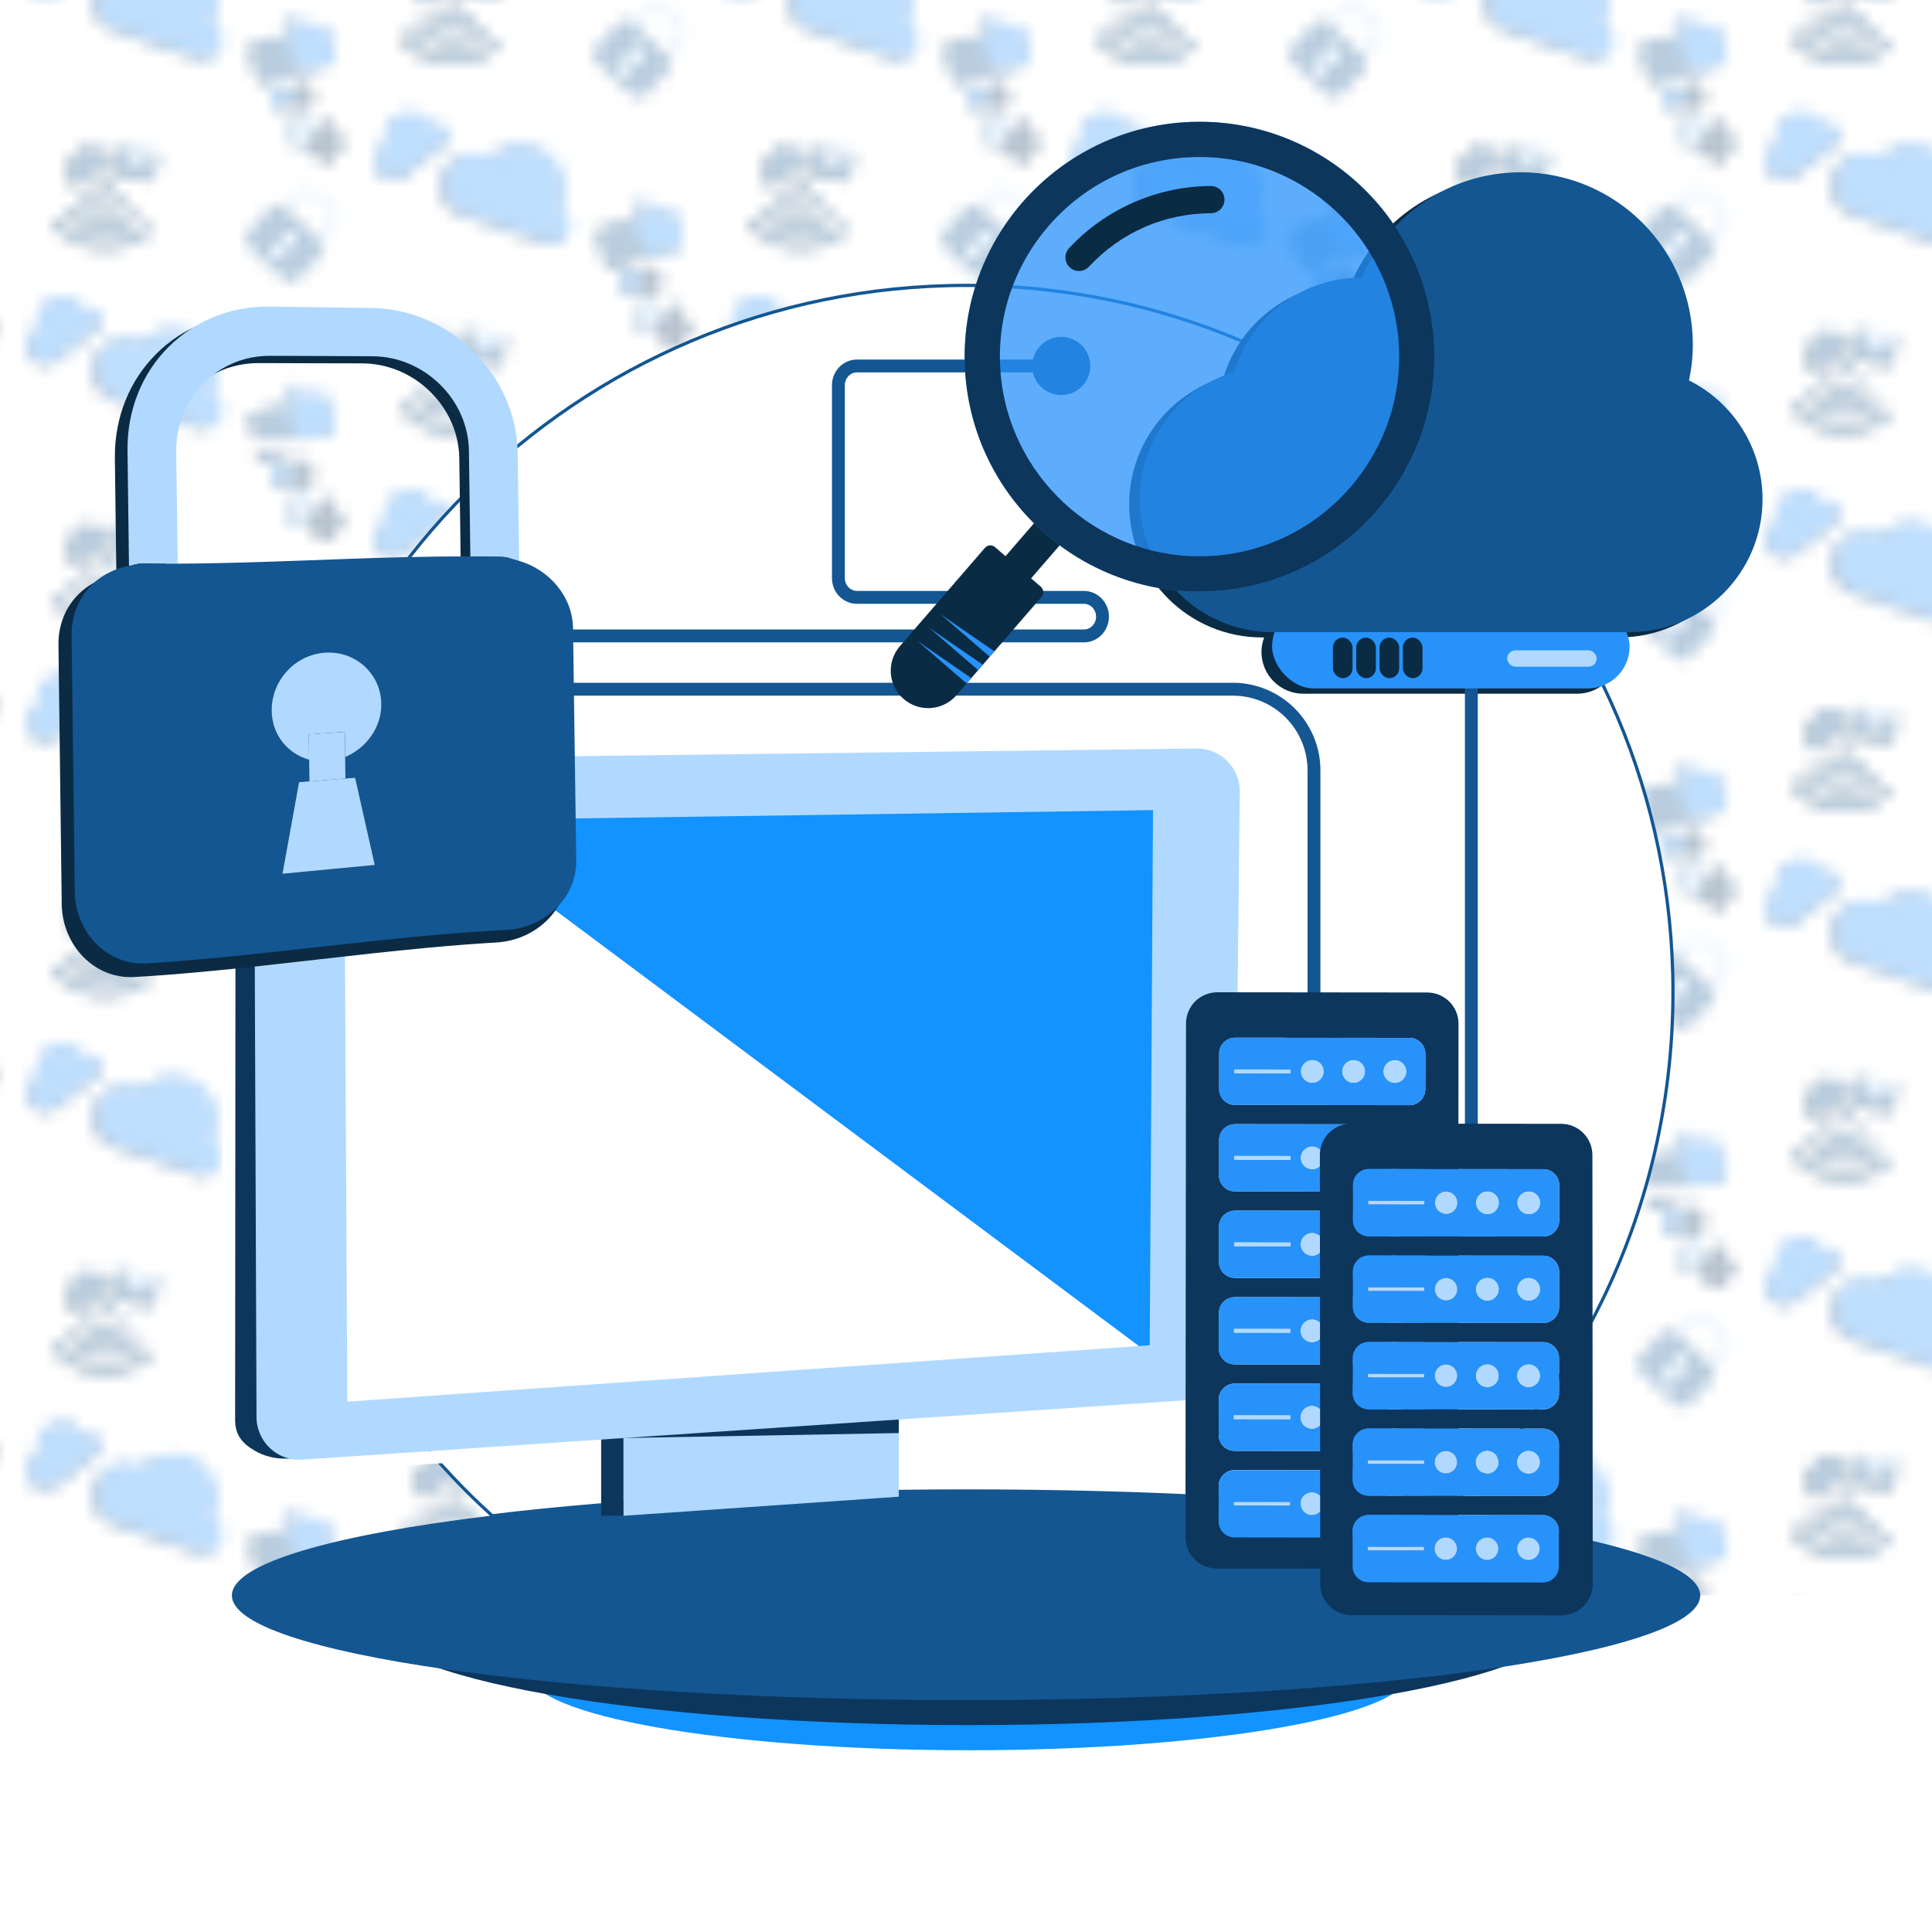 <?xml version="1.0" encoding="UTF-8"?>
<svg xmlns="http://www.w3.org/2000/svg" xmlns:xlink="http://www.w3.org/1999/xlink" version="1.1" viewBox="0 0 150 149.998">
  <!-- Generator: Adobe Illustrator 29.1.0, SVG Export Plug-In . SVG Version: 2.1.0 Build 142)  -->
  <defs>
    <style>
      .st0, .st1 {
        fill: none;
      }

      .st2, .st3 {
        fill: #2792fa;
      }

      .st4 {
        fill: url(#Pattern);
        opacity: .3;
      }

      .st5 {
        fill: #b1d9ff;
      }

      .st6 {
        fill: #0a2b44;
      }

      .st7 {
        fill: #0d365d;
      }

      .st8 {
        fill: #135692;
      }

      .st9 {
        fill: #135692;
      }

      .st10, .st11 {
        fill: #fff;
      }

      .st12 {
        fill: #1293ff;
      }

      .st13 {
        fill: #b1d9ff;
      }

      .st3 {
        opacity: .75;
      }

      .st1 {
        stroke-linecap: round;
      }

      .st1, .st11 {
        stroke: #135692;
        stroke-miterlimit: 10;
      }

      .st14 {
        fill: #0b2b44;
      }

      .st11 {
        stroke-width: .25px;
      }
    </style>
    <pattern id="Pattern" x="0" y="0" width="54" height="57.325" patternTransform="translate(-175 324.999)" patternUnits="userSpaceOnUse" viewBox="0 0 54 57.325">
      <g>
        <rect class="st0" width="54" height="57.325"/>
        <g>
          <g>
            <g>
              <path class="st6" d="M49.584,53.313c.143-.122.161-.336.039-.48s-.336-.161-.48-.039c-.694.588-1.737.504-2.325-.191-.061-.072-.145-.112-.232-.119s-.176.019-.248.08c-.143.122-.161.336-.039.48.831.98,2.305,1.1,3.285.27Z"/>
              <path class="st6" d="M50.483,54.407c.143-.122.161-.336.039-.48s-.336-.161-.48-.039c-1.279,1.085-3.203.927-4.288-.352-.061-.072-.145-.112-.232-.119s-.176.019-.248.08c-.143.122-.161.336-.039.48,1.329,1.565,3.683,1.758,5.248.431Z"/>
              <path class="st6" d="M44.034,54.835c1.896,2.235,5.258,2.511,7.492.615.143-.122.161-.336.039-.48s-.336-.161-.48-.039c-1.949,1.653-4.879,1.413-6.532-.537-.061-.072-.145-.112-.232-.119s-.176.019-.248.08c-.143.122-.161.336-.039.48Z"/>
              <path class="st6" d="M48.012,52.319c.307.025.576-.203.601-.51.025-.307-.203-.576-.51-.601-.307-.025-.576.203-.601.51-.025.307.203.576.51.601Z"/>
            </g>
            <path class="st6" d="M48.113,49.344c.147.186.193.418.144.634-.01.05-.027.099-.048.146l-2.187,1.735-.11.012c-.22.006-.44-.088-.587-.274-.161-.203-.195-.465-.113-.69l-.001-.001c-.243-.381-.163-.892.199-1.18.111-.088.236-.145.366-.172.035-.21.145-.408.325-.55.366-.291.89-.248,1.204.087.287-.087.61.003.809.254Z"/>
            <g>
              <path class="st6" d="M52.113,49.353l-1.936,1.219-1.223-1.937-.078-.018-.43,1.893c-.038.167.067.333.234.371l2.709.615c.167.038.333-.067.371-.234l.43-1.893-.078-.018Z"/>
              <polygon class="st6" points="52.113 49.353 48.954 48.635 50.177 50.572 52.113 49.353"/>
            </g>
            <g>
              <path class="st8" d="M49.835,53.176c.145-.123.163-.341.04-.486s-.341-.163-.486-.04c-.703.595-1.758.51-2.354-.193-.062-.073-.147-.113-.235-.121s-.179.019-.251.081c-.145.123-.163.341-.04.486.841.992,2.334,1.114,3.325.273Z"/>
              <path class="st8" d="M50.745,54.284c.145-.123.163-.341.04-.486s-.341-.163-.486-.04c-1.295,1.098-3.243.939-4.341-.357-.062-.073-.147-.113-.235-.121s-.179.019-.251.081c-.145.123-.163.341-.04.486,1.345,1.584,3.728,1.78,5.313.436Z"/>
              <path class="st8" d="M44.217,54.717c1.919,2.263,5.323,2.542,7.584.623.145-.123.163-.341.04-.486s-.341-.163-.486-.04c-1.973,1.673-4.939,1.43-6.613-.543-.062-.073-.147-.113-.235-.121s-.179.019-.251.081c-.145.123-.163.341-.04.486Z"/>
              <path class="st8" d="M48.244,52.17c.31.025.583-.205.608-.516.025-.31-.205-.583-.516-.608-.31-.026-.583.205-.608.516-.026.31.205.583.516.608Z"/>
            </g>
            <path class="st8" d="M48.346,49.158c.149.188.196.424.146.642-.011.051-.027.1-.049.147l-2.213,1.756-.112.012c-.223.006-.445-.089-.595-.277-.163-.205-.197-.471-.114-.699l-.001-.001c-.246-.386-.165-.903.202-1.194.112-.089.239-.147.37-.175.035-.213.147-.413.329-.557.371-.294.901-.251,1.219.088.29-.088.618.004.819.257Z"/>
            <g>
              <path class="st8" d="M52.395,49.167l-1.96,1.234-1.238-1.96-.079-.018-.435,1.917c-.038.169.068.338.237.376l2.742.623c.169.038.338-.068.376-.237l.435-1.917-.079-.018Z"/>
              <polygon class="st5" points="52.395 49.167 49.197 48.441 50.435 50.401 52.395 49.167"/>
            </g>
          </g>
          <g>
            <path class="st7" d="M56.125,39.424c.109-.189.202-.391.275-.606.598-1.765-.348-3.68-2.113-4.278-1.292-.438-2.663-.045-3.54.888-.157-.098-.326-.182-.508-.244-1.265-.429-2.639.25-3.067,1.515s.25,2.639,1.515,3.067l6.507,2.204c.711.241,1.483-.14,1.724-.851.234-.69-.121-1.432-.791-1.696Z"/>
            <path class="st2" d="M56.482,39.22c.109-.189.202-.391.275-.606.598-1.765-.348-3.68-2.113-4.278-1.292-.438-2.663-.045-3.54.888-.157-.098-.326-.182-.508-.244-1.265-.429-2.639.25-3.067,1.515s.25,2.639,1.515,3.067l6.507,2.204c.711.241,1.483-.14,1.724-.851.234-.69-.121-1.432-.791-1.696Z"/>
          </g>
          <g>
            <path class="st7" d="M46.629,33.005c-.057-.115-.126-.227-.208-.333-.671-.871-1.921-1.033-2.792-.362-.638.491-.894,1.293-.722,2.029-.099.045-.196.1-.286.17-.625.481-.741,1.378-.26,2.002s1.378.741,2.002.26l3.212-2.474c.351-.27.416-.774.146-1.125-.262-.34-.743-.409-1.092-.167Z"/>
            <path class="st2" d="M46.646,32.764c-.057-.115-.126-.227-.208-.333-.671-.871-1.921-1.033-2.792-.362-.638.491-.894,1.293-.722,2.029-.099.045-.196.1-.286.17-.625.481-.741,1.378-.26,2.002s1.378.741,2.002.26l3.212-2.474c.351-.27.416-.774.146-1.125-.262-.34-.743-.409-1.092-.167Z"/>
          </g>
        </g>
        <g>
          <path class="st7" d="M35.532,57.386l-.038-.144.386-.101c.169.165.416.242.661.177l1.95-.513c.263-.069.419-.338.35-.6l-.559-2.126c-.069-.263-.338-.419-.601-.35l-1.326.349-.254-.963c-.024-.092-.119-.148-.212-.123l-.317.084c-.072.019-.124.082-.129.156l-.084,1.262c-.123.161-.177.374-.125.586l-.29.076-.085-.325c-.031-.119-.153-.19-.272-.159l-2.12.558c-.119.031-.19.153-.159.272l.673,2.557c.031.119.153.19.272.159l2.12-.558c.119-.031.19-.153.159-.272Z"/>
          <g>
            <path class="st2" d="M37.884,53.478l-1.352.356-.258-.982c-.025-.094-.121-.151-.216-.126l-.324.085c-.073.019-.126.083-.131.159l-.086,1.286c-.126.165-.181.381-.128.597l-.295.078.56,2.129.393-.103c.172.168.424.246.674.181l1.988-.523c.268-.07.428-.345.357-.612l-.57-2.167c-.07-.268-.345-.428-.612-.357Z"/>
            <path class="st8" d="M34.729,54.439l-2.161.569c-.121.032-.194.156-.162.277l.686,2.607c.032.121.156.194.277.162l2.161-.569c.121-.032.194-.156.162-.277l-.039-.147-.56-2.129-.087-.331c-.032-.121-.156-.194-.277-.162Z"/>
          </g>
          <g>
            <path class="st7" d="M29.125,53.755c.109-.189.202-.391.275-.606.598-1.765-.348-3.68-2.113-4.278-1.292-.438-2.663-.045-3.54.888-.157-.098-.326-.182-.508-.244-1.265-.429-2.639.25-3.067,1.515s.25,2.639,1.515,3.067l6.507,2.204c.711.241,1.483-.14,1.724-.851.234-.69-.121-1.432-.791-1.696Z"/>
            <path class="st2" d="M29.482,53.552c.109-.189.202-.391.275-.606.598-1.765-.348-3.68-2.113-4.278-1.292-.438-2.663-.045-3.54.888-.157-.098-.326-.182-.508-.244-1.265-.429-2.639.25-3.067,1.515s.25,2.639,1.515,3.067l6.507,2.204c.711.241,1.483-.14,1.724-.851.234-.69-.121-1.432-.791-1.696Z"/>
          </g>
          <g>
            <path class="st7" d="M19.629,47.337c-.057-.115-.126-.227-.208-.333-.671-.871-1.921-1.033-2.792-.362-.638.491-.894,1.293-.722,2.029-.099.045-.196.1-.286.17-.625.481-.741,1.378-.26,2.002s1.378.741,2.002.26l3.212-2.474c.351-.27.416-.774.146-1.125-.262-.34-.743-.409-1.092-.167Z"/>
            <path class="st2" d="M19.646,47.095c-.057-.115-.126-.227-.208-.333-.671-.871-1.921-1.033-2.792-.362-.638.491-.894,1.293-.722,2.029-.099.045-.196.1-.286.17-.625.481-.741,1.378-.26,2.002s1.378.741,2.002.26l3.212-2.474c.351-.27.416-.774.146-1.125-.262-.34-.743-.409-1.092-.167Z"/>
          </g>
        </g>
        <g>
          <g>
            <path class="st0" d="M11.445,54.981c.186-.198.284-.456.276-.728-.008-.271-.122-.524-.32-.71l-.795-.748c-.408-.384-1.054-.365-1.438.043l-.796.846,2.277,2.143.796-.846Z"/>
            <path class="st5" d="M12.241,54.237c-.012-.411-.184-.792-.483-1.073l-.795-.748c-.618-.581-1.593-.551-2.174.066l-.815.866c.04.026.085.041.121.075l.278.261.796-.846c.384-.408,1.03-.428,1.438-.043l.795.748c.198.186.312.438.32.71.008.272-.09.53-.276.728l-.796.846.236.222c.051.048.081.107.116.163l.823-.875c.281-.299.43-.69.417-1.101Z"/>
            <path class="st8" d="M10.649,55.827l-2.277-2.143-.278-.261c-.036-.034-.08-.049-.121-.075-.302-.192-.702-.163-.957.108l-1.789,1.901c-.288.306-.274.789.033,1.077l2.791,2.626c.306.288.789.274,1.077-.033l1.789-1.901c.241-.256.258-.628.083-.914-.035-.057-.065-.116-.116-.163l-.236-.222ZM7.601,57.511l-.718-.676.795-.567.081.076.158-.168c-.111-.215-.087-.482.088-.668.222-.236.592-.247.828-.025.236.222.247.592.025.828-.175.186-.44.226-.661.129l-.158.168.075.071-.513.833Z"/>
            <path class="st5" d="M8.102,55.979l.28.264-.186.197c.221.098.486.057.661-.129.222-.236.21-.606-.025-.828-.236-.222-.606-.21-.828.025-.175.186-.199.453-.088.668l.186-.197Z"/>
            <polygon class="st5" points="8.197 56.44 8.382 56.242 8.102 55.979 7.916 56.176 7.758 56.344 8.038 56.608 8.197 56.44"/>
            <polygon class="st5" points="7.758 56.344 7.678 56.268 6.883 56.835 7.601 57.511 8.114 56.678 8.038 56.608 7.758 56.344"/>
          </g>
          <g>
            <path class="st7" d="M8.532,43.055l-.038-.144.386-.101c.169.165.416.242.661.177l1.95-.513c.263-.069.419-.338.35-.6l-.559-2.126c-.069-.263-.338-.419-.601-.35l-1.326.349-.254-.963c-.024-.092-.119-.148-.212-.123l-.317.084c-.072.019-.124.082-.129.156l-.084,1.262c-.123.161-.177.374-.125.586l-.29.076-.085-.325c-.031-.119-.153-.19-.272-.159l-2.12.558c-.119.031-.19.153-.159.272l.673,2.557c.031.119.153.19.272.159l2.12-.558c.119-.031.19-.153.159-.272Z"/>
            <path class="st7" d="M8.376,45.68l.002-.074.197.005c.057.102.164.172.289.176l.997.027c.134.004.246-.102.25-.236l.029-1.086c.004-.134-.102-.246-.236-.25l-.678-.018.013-.492c.001-.047-.036-.087-.083-.088l-.162-.004c-.037-.001-.07.022-.083.056l-.215.587c-.081.06-.136.153-.141.261l-.148-.004.004-.166c.002-.061-.046-.111-.107-.113l-1.083-.029c-.061-.002-.111.046-.113.107l-.035,1.307c-.002.061.046.111.107.113l1.083.029c.061.002.111-.046.113-.107Z"/>
            <path class="st7" d="M12.318,48.019l-.824-.442.321-.598c.031-.057.009-.129-.048-.16l-.197-.106c-.045-.024-.1-.017-.137.018l-.628.59c-.136.023-.262.104-.335.234l-.18-.097.108-.202c.04-.074.012-.166-.062-.206l-1.317-.706c-.074-.04-.166-.012-.206.062l-.852,1.588c-.04.074-.012.166.062.206l1.317.706c.074.04.166.012.206-.062l.048-.089.24.128c.008.161.095.314.247.395l1.211.65c.163.087.366.026.454-.137l.708-1.32c.087-.163.026-.366-.137-.454Z"/>
          </g>
          <g>
            <path class="st2" d="M10.884,39.147l-1.352.356-.258-.982c-.025-.094-.121-.151-.216-.126l-.324.085c-.073.019-.126.083-.131.159l-.086,1.286c-.126.165-.181.381-.128.597l-.295.078.56,2.129.393-.103c.172.168.424.246.674.181l1.988-.523c.268-.07.428-.345.357-.612l-.57-2.167c-.07-.268-.345-.428-.612-.357Z"/>
            <path class="st8" d="M7.729,40.107l-2.161.569c-.121.032-.194.156-.162.277l.686,2.607c.032.121.156.194.277.162l2.161-.569c.121-.032.194-.156.162-.277l-.039-.147-.56-2.129-.087-.331c-.032-.121-.156-.194-.277-.162Z"/>
          </g>
          <g>
            <path class="st7" d="M10.091,44.086l-.691-.019.014-.502c.001-.048-.037-.088-.085-.09l-.165-.004c-.037-.001-.071.022-.084.057l-.219.599c-.083.061-.139.156-.143.266l-.151-.004-.029,1.088.201.005c.058.104.167.176.295.179l1.016.027c.137.004.251-.104.254-.241l.03-1.108c.004-.137-.104-.251-.241-.254Z"/>
            <path class="st2" d="M8.46,44.104l-1.105-.03c-.062-.002-.114.047-.115.109l-.036,1.332c-.002.062.047.114.109.115l1.105.03c.062.002.114-.047.115-.109l.002-.075.029-1.088.005-.169c.002-.062-.047-.114-.109-.115Z"/>
          </g>
          <g>
            <path class="st7" d="M12.552,47.937l-.84-.45.327-.61c.031-.059.009-.132-.049-.163l-.201-.108c-.046-.024-.102-.017-.139.018l-.64.602c-.139.024-.267.106-.341.238l-.183-.098-.709,1.322.244.131c.008.164.097.32.252.403l1.235.662c.166.089.373.027.463-.14l.722-1.346c.089-.166.027-.373-.14-.463Z"/>
            <path class="st5" d="M10.532,46.951l-1.342-.72c-.075-.04-.169-.012-.21.063l-.869,1.619c-.04.075-.012.169.063.21l1.342.72c.075.04.169.012.21-.063l.049-.091.709-1.322.11-.206c.04-.075.012-.169-.063-.21Z"/>
          </g>
          <g>
            <path class="st7" d="M2.125,39.424c.109-.189.202-.391.275-.606.598-1.765-.348-3.68-2.113-4.278-1.292-.438-2.663-.045-3.54.888-.157-.098-.326-.182-.508-.244-1.265-.429-2.639.25-3.067,1.515s.25,2.639,1.515,3.067l6.507,2.204c.711.241,1.483-.14,1.724-.851.234-.69-.121-1.432-.791-1.696Z"/>
            <path class="st2" d="M2.482,39.22c.109-.189.202-.391.275-.606.598-1.765-.348-3.68-2.113-4.278-1.292-.438-2.663-.045-3.54.888-.157-.098-.326-.182-.508-.244-1.265-.429-2.639.25-3.067,1.515s.25,2.639,1.515,3.067l6.507,2.204c.711.241,1.483-.14,1.724-.851.234-.69-.121-1.432-.791-1.696Z"/>
          </g>
        </g>
        <g>
          <g>
            <g>
              <path class="st6" d="M49.584,24.651c.143-.122.161-.336.039-.48s-.336-.161-.48-.039c-.694.588-1.737.504-2.325-.191-.061-.072-.145-.112-.232-.119s-.176.019-.248.08c-.143.122-.161.336-.039.48.831.98,2.305,1.1,3.285.27Z"/>
              <path class="st6" d="M50.483,25.745c.143-.122.161-.336.039-.48s-.336-.161-.48-.039c-1.279,1.085-3.203.927-4.288-.352-.061-.072-.145-.112-.232-.119s-.176.019-.248.08c-.143.122-.161.336-.039.48,1.329,1.565,3.683,1.758,5.248.431Z"/>
              <path class="st6" d="M44.034,26.173c1.896,2.235,5.258,2.511,7.492.615.143-.122.161-.336.039-.48s-.336-.161-.48-.039c-1.949,1.653-4.879,1.413-6.532-.537-.061-.072-.145-.112-.232-.119s-.176.019-.248.08c-.143.122-.161.336-.039.48Z"/>
              <path class="st6" d="M48.012,23.657c.307.025.576-.203.601-.51.025-.307-.203-.576-.51-.601-.307-.025-.576.203-.601.51-.025.307.203.576.51.601Z"/>
            </g>
            <path class="st6" d="M48.113,20.682c.147.186.193.418.144.634-.01.05-.027.099-.048.146l-2.187,1.735-.11.012c-.22.006-.44-.088-.587-.274-.161-.203-.195-.465-.113-.69l-.001-.001c-.243-.381-.163-.892.199-1.18.111-.088.236-.145.366-.172.035-.21.145-.408.325-.55.366-.291.89-.248,1.204.087.287-.087.61.003.809.254Z"/>
            <g>
              <path class="st6" d="M52.113,20.69l-1.936,1.219-1.223-1.937-.078-.018-.43,1.893c-.038.167.067.333.234.371l2.709.615c.167.038.333-.067.371-.234l.43-1.893-.078-.018Z"/>
              <polygon class="st6" points="52.113 20.69 48.954 19.973 50.177 21.909 52.113 20.69"/>
            </g>
            <g>
              <path class="st8" d="M49.835,24.514c.145-.123.163-.341.04-.486s-.341-.163-.486-.04c-.703.595-1.758.51-2.354-.193-.062-.073-.147-.113-.235-.121s-.179.019-.251.081c-.145.123-.163.341-.04.486.841.992,2.334,1.114,3.325.273Z"/>
              <path class="st8" d="M50.745,25.621c.145-.123.163-.341.04-.486s-.341-.163-.486-.04c-1.295,1.098-3.243.939-4.341-.357-.062-.073-.147-.113-.235-.121s-.179.019-.251.081c-.145.123-.163.341-.04.486,1.345,1.584,3.728,1.78,5.313.436Z"/>
              <path class="st8" d="M44.217,26.055c1.919,2.263,5.323,2.542,7.584.623.145-.123.163-.341.04-.486s-.341-.163-.486-.04c-1.973,1.673-4.939,1.43-6.613-.543-.062-.073-.147-.113-.235-.121s-.179.019-.251.081c-.145.123-.163.341-.04.486Z"/>
              <path class="st8" d="M48.244,23.508c.31.025.583-.205.608-.516.025-.31-.205-.583-.516-.608-.31-.026-.583.205-.608.516-.026.31.205.583.516.608Z"/>
            </g>
            <path class="st8" d="M48.346,20.496c.149.188.196.424.146.642-.011.051-.027.1-.049.147l-2.213,1.756-.112.012c-.223.006-.445-.089-.595-.277-.163-.205-.197-.471-.114-.699l-.001-.001c-.246-.386-.165-.903.202-1.194.112-.089.239-.147.37-.175.035-.213.147-.413.329-.557.371-.294.901-.251,1.219.088.29-.088.618.004.819.257Z"/>
            <g>
              <path class="st8" d="M52.395,20.505l-1.96,1.234-1.238-1.96-.079-.018-.435,1.917c-.038.169.068.338.237.376l2.742.623c.169.038.338-.068.376-.237l.435-1.917-.079-.018Z"/>
              <polygon class="st5" points="52.395 20.505 49.197 19.778 50.435 21.739 52.395 20.505"/>
            </g>
          </g>
          <g>
            <path class="st7" d="M56.125,10.761c.109-.189.202-.391.275-.606.598-1.765-.348-3.68-2.113-4.278-1.292-.438-2.663-.045-3.54.888-.157-.098-.326-.182-.508-.244-1.265-.429-2.639.25-3.067,1.515s.25,2.639,1.515,3.067l6.507,2.204c.711.241,1.483-.14,1.724-.851.234-.69-.121-1.432-.791-1.696Z"/>
            <path class="st2" d="M56.482,10.558c.109-.189.202-.391.275-.606.598-1.765-.348-3.68-2.113-4.278-1.292-.438-2.663-.045-3.54.888-.157-.098-.326-.182-.508-.244-1.265-.429-2.639.25-3.067,1.515s.25,2.639,1.515,3.067l6.507,2.204c.711.241,1.483-.14,1.724-.851.234-.69-.121-1.432-.791-1.696Z"/>
          </g>
          <g>
            <path class="st7" d="M46.629,4.343c-.057-.115-.126-.227-.208-.333-.671-.871-1.921-1.033-2.792-.362-.638.491-.894,1.293-.722,2.029-.099.045-.196.1-.286.17-.625.481-.741,1.378-.26,2.002s1.378.741,2.002.26l3.212-2.474c.351-.27.416-.774.146-1.125-.262-.34-.743-.409-1.092-.167Z"/>
            <path class="st2" d="M46.646,4.101c-.057-.115-.126-.227-.208-.333-.671-.871-1.921-1.033-2.792-.362-.638.491-.894,1.293-.722,2.029-.099.045-.196.1-.286.17-.625.481-.741,1.378-.26,2.002s1.378.741,2.002.26l3.212-2.474c.351-.27.416-.774.146-1.125-.262-.34-.743-.409-1.092-.167Z"/>
          </g>
        </g>
        <g>
          <g>
            <path class="st0" d="M38.445,40.65c.186-.198.284-.456.276-.728-.008-.271-.122-.524-.32-.71l-.795-.748c-.408-.384-1.054-.365-1.438.043l-.796.846,2.277,2.143.796-.846Z"/>
            <path class="st5" d="M39.241,39.906c-.012-.411-.184-.792-.483-1.073l-.795-.748c-.618-.581-1.593-.551-2.174.066l-.815.866c.04.026.085.041.121.075l.278.261.796-.846c.384-.408,1.03-.428,1.438-.043l.795.748c.198.186.312.438.32.71.008.272-.09.53-.276.728l-.796.846.236.222c.051.048.081.107.116.163l.823-.875c.281-.299.43-.69.417-1.101Z"/>
            <path class="st8" d="M37.649,41.496l-2.277-2.143-.278-.261c-.036-.034-.08-.049-.121-.075-.302-.192-.702-.163-.957.108l-1.789,1.901c-.288.306-.274.789.033,1.077l2.791,2.626c.306.288.789.274,1.077-.033l1.789-1.901c.241-.256.258-.628.083-.914-.035-.057-.065-.116-.116-.163l-.236-.222ZM34.601,43.18l-.718-.676.795-.567.081.076.158-.168c-.111-.215-.087-.482.088-.668.222-.236.592-.247.828-.025.236.222.247.592.025.828-.175.186-.44.226-.661.129l-.158.168.075.071-.513.833Z"/>
            <path class="st5" d="M35.102,41.648l.28.264-.186.197c.221.098.486.057.661-.129.222-.236.21-.606-.025-.828-.236-.222-.606-.21-.828.025-.175.186-.199.453-.088.668l.186-.197Z"/>
            <polygon class="st5" points="35.197 42.108 35.382 41.911 35.102 41.648 34.916 41.845 34.758 42.013 35.038 42.276 35.197 42.108"/>
            <polygon class="st5" points="34.758 42.013 34.678 41.937 33.883 42.504 34.601 43.18 35.114 42.347 35.038 42.276 34.758 42.013"/>
          </g>
          <g>
            <path class="st7" d="M35.532,28.724l-.038-.144.386-.101c.169.165.416.242.661.177l1.95-.513c.263-.069.419-.338.35-.6l-.559-2.126c-.069-.263-.338-.419-.601-.35l-1.326.349-.254-.963c-.024-.092-.119-.148-.212-.123l-.317.084c-.072.019-.124.082-.129.156l-.084,1.262c-.123.161-.177.374-.125.586l-.29.076-.085-.325c-.031-.119-.153-.19-.272-.159l-2.12.558c-.119.031-.19.153-.159.272l.673,2.557c.031.119.153.19.272.159l2.12-.558c.119-.031.19-.153.159-.272Z"/>
            <path class="st7" d="M35.376,31.348l.002-.074.197.005c.057.102.164.172.289.176l.997.027c.134.004.246-.102.25-.236l.029-1.086c.004-.134-.102-.246-.236-.25l-.678-.018.013-.492c.001-.047-.036-.087-.083-.088l-.162-.004c-.037-.001-.07.022-.083.056l-.215.587c-.081.06-.136.153-.141.261l-.148-.004.004-.166c.002-.061-.046-.111-.107-.113l-1.083-.029c-.061-.002-.111.046-.113.107l-.035,1.307c-.002.061.046.111.107.113l1.083.029c.061.002.111-.046.113-.107Z"/>
            <path class="st7" d="M39.318,33.688l-.824-.442.321-.598c.031-.057.009-.129-.048-.16l-.197-.106c-.045-.024-.1-.017-.137.018l-.628.59c-.136.023-.262.104-.335.234l-.18-.097.108-.202c.04-.074.012-.166-.062-.206l-1.317-.706c-.074-.04-.166-.012-.206.062l-.852,1.588c-.04.074-.012.166.062.206l1.317.706c.074.04.166.012.206-.062l.048-.089.24.128c.008.161.095.314.247.395l1.211.65c.163.087.366.026.454-.137l.708-1.32c.087-.163.026-.366-.137-.454Z"/>
          </g>
          <g>
            <path class="st2" d="M37.884,24.816l-1.352.356-.258-.982c-.025-.094-.121-.151-.216-.126l-.324.085c-.073.019-.126.083-.131.159l-.086,1.286c-.126.165-.181.381-.128.597l-.295.078.56,2.129.393-.103c.172.168.424.246.674.181l1.988-.523c.268-.07.428-.345.357-.612l-.57-2.167c-.07-.268-.345-.428-.612-.357Z"/>
            <path class="st8" d="M34.729,25.776l-2.161.569c-.121.032-.194.156-.162.277l.686,2.607c.032.121.156.194.277.162l2.161-.569c.121-.032.194-.156.162-.277l-.039-.147-.56-2.129-.087-.331c-.032-.121-.156-.194-.277-.162Z"/>
          </g>
          <g>
            <path class="st7" d="M37.091,29.755l-.691-.019.014-.502c.001-.048-.037-.088-.085-.09l-.165-.004c-.037-.001-.071.022-.084.057l-.219.599c-.083.061-.139.156-.143.266l-.151-.004-.029,1.088.201.005c.058.104.167.176.295.179l1.016.027c.137.004.251-.104.254-.241l.03-1.108c.004-.137-.104-.251-.241-.254Z"/>
            <path class="st2" d="M35.46,29.773l-1.105-.03c-.062-.002-.114.047-.115.109l-.036,1.332c-.002.062.047.114.109.115l1.105.03c.062.002.114-.047.115-.109l.002-.075.029-1.088.005-.169c.002-.062-.047-.114-.109-.115Z"/>
          </g>
          <g>
            <path class="st7" d="M39.552,33.606l-.84-.45.327-.61c.031-.059.009-.132-.049-.163l-.201-.108c-.046-.024-.102-.017-.139.018l-.64.602c-.139.024-.267.106-.341.238l-.183-.098-.709,1.322.244.131c.008.164.097.32.252.403l1.235.662c.166.089.373.027.463-.14l.722-1.346c.089-.166.027-.373-.14-.463Z"/>
            <path class="st5" d="M37.532,32.619l-1.342-.72c-.075-.04-.169-.012-.21.063l-.869,1.619c-.04.075-.012.169.063.21l1.342.72c.075.04.169.012.21-.063l.049-.091.709-1.322.11-.206c.04-.075.012-.169-.063-.21Z"/>
          </g>
          <g>
            <g>
              <path class="st6" d="M22.584,38.982c.143-.122.161-.336.039-.48s-.336-.161-.48-.039c-.694.588-1.737.504-2.325-.191-.061-.072-.145-.112-.232-.119s-.176.019-.248.08c-.143.122-.161.336-.039.48.831.98,2.305,1.1,3.285.27Z"/>
              <path class="st6" d="M23.483,40.076c.143-.122.161-.336.039-.48s-.336-.161-.48-.039c-1.279,1.085-3.203.927-4.288-.352-.061-.072-.145-.112-.232-.119s-.176.019-.248.08c-.143.122-.161.336-.039.48,1.329,1.565,3.683,1.758,5.248.431Z"/>
              <path class="st6" d="M17.034,40.504c1.896,2.235,5.258,2.511,7.492.615.143-.122.161-.336.039-.48s-.336-.161-.48-.039c-1.949,1.653-4.879,1.413-6.532-.537-.061-.072-.145-.112-.232-.119s-.176.019-.248.08c-.143.122-.161.336-.039.48Z"/>
              <path class="st6" d="M21.012,37.988c.307.025.576-.203.601-.51.025-.307-.203-.576-.51-.601-.307-.025-.576.203-.601.51-.025.307.203.576.51.601Z"/>
            </g>
            <path class="st6" d="M21.113,35.013c.147.186.193.418.144.634-.01.05-.027.099-.048.146l-2.187,1.735-.11.012c-.22.006-.44-.088-.587-.274-.161-.203-.195-.465-.113-.69l-.001-.001c-.243-.381-.163-.892.199-1.18.111-.088.236-.145.366-.172.035-.21.145-.408.325-.55.366-.291.89-.248,1.204.087.287-.087.61.003.809.254Z"/>
            <g>
              <path class="st6" d="M25.113,35.021l-1.936,1.219-1.223-1.937-.078-.018-.43,1.893c-.038.167.067.333.234.371l2.709.615c.167.038.333-.067.371-.234l.43-1.893-.078-.018Z"/>
              <polygon class="st6" points="25.113 35.021 21.954 34.304 23.177 36.24 25.113 35.021"/>
            </g>
            <g>
              <path class="st8" d="M22.835,38.845c.145-.123.163-.341.04-.486s-.341-.163-.486-.04c-.703.595-1.758.51-2.354-.193-.062-.073-.147-.113-.235-.121s-.179.019-.251.081c-.145.123-.163.341-.04.486.841.992,2.334,1.114,3.325.273Z"/>
              <path class="st8" d="M23.745,39.952c.145-.123.163-.341.04-.486s-.341-.163-.486-.04c-1.295,1.098-3.243.939-4.341-.357-.062-.073-.147-.113-.235-.121s-.179.019-.251.081c-.145.123-.163.341-.04.486,1.345,1.584,3.728,1.78,5.313.436Z"/>
              <path class="st8" d="M17.217,40.386c1.919,2.263,5.323,2.542,7.584.623.145-.123.163-.341.04-.486s-.341-.163-.486-.04c-1.973,1.673-4.939,1.43-6.613-.543-.062-.073-.147-.113-.235-.121s-.179.019-.251.081c-.145.123-.163.341-.04.486Z"/>
              <path class="st8" d="M21.244,37.839c.31.025.583-.205.608-.516.025-.31-.205-.583-.516-.608-.31-.026-.583.205-.608.516-.026.31.205.583.516.608Z"/>
            </g>
            <path class="st8" d="M21.346,34.827c.149.188.196.424.146.642-.011.051-.027.1-.049.147l-2.213,1.756-.112.012c-.223.006-.445-.089-.595-.277-.163-.205-.197-.471-.114-.699l-.001-.001c-.246-.386-.165-.903.202-1.194.112-.089.239-.147.37-.175.035-.213.147-.413.329-.557.371-.294.901-.251,1.219.088.29-.088.618.004.819.257Z"/>
            <g>
              <path class="st8" d="M25.395,34.836l-1.96,1.234-1.238-1.96-.079-.018-.435,1.917c-.038.169.068.338.237.376l2.742.623c.169.038.338-.068.376-.237l.435-1.917-.079-.018Z"/>
              <polygon class="st5" points="25.395 34.836 22.197 34.109 23.435 36.07 25.395 34.836"/>
            </g>
          </g>
          <g>
            <path class="st7" d="M29.125,25.092c.109-.189.202-.391.275-.606.598-1.765-.348-3.68-2.113-4.278-1.292-.438-2.663-.045-3.54.888-.157-.098-.326-.182-.508-.244-1.265-.429-2.639.25-3.067,1.515s.25,2.639,1.515,3.067l6.507,2.204c.711.241,1.483-.14,1.724-.851.234-.69-.121-1.432-.791-1.696Z"/>
            <path class="st2" d="M29.482,24.889c.109-.189.202-.391.275-.606.598-1.765-.348-3.68-2.113-4.278-1.292-.438-2.663-.045-3.54.888-.157-.098-.326-.182-.508-.244-1.265-.429-2.639.25-3.067,1.515s.25,2.639,1.515,3.067l6.507,2.204c.711.241,1.483-.14,1.724-.851.234-.69-.121-1.432-.791-1.696Z"/>
          </g>
          <g>
            <path class="st7" d="M19.629,18.674c-.057-.115-.126-.227-.208-.333-.671-.871-1.921-1.033-2.792-.362-.638.491-.894,1.293-.722,2.029-.099.045-.196.1-.286.17-.625.481-.741,1.378-.26,2.002s1.378.741,2.002.26l3.212-2.474c.351-.27.416-.774.146-1.125-.262-.34-.743-.409-1.092-.167Z"/>
            <path class="st2" d="M19.646,18.433c-.057-.115-.126-.227-.208-.333-.671-.871-1.921-1.033-2.792-.362-.638.491-.894,1.293-.722,2.029-.099.045-.196.1-.286.17-.625.481-.741,1.378-.26,2.002s1.378.741,2.002.26l3.212-2.474c.351-.27.416-.774.146-1.125-.262-.34-.743-.409-1.092-.167Z"/>
          </g>
        </g>
        <g>
          <g>
            <path class="st0" d="M11.445,26.318c.186-.198.284-.456.276-.728-.008-.271-.122-.524-.32-.71l-.795-.748c-.408-.384-1.054-.365-1.438.043l-.796.846,2.277,2.143.796-.846Z"/>
            <path class="st5" d="M12.241,25.575c-.012-.411-.184-.792-.483-1.073l-.795-.748c-.618-.581-1.593-.551-2.174.066l-.815.866c.04.026.085.041.121.075l.278.261.796-.846c.384-.408,1.03-.428,1.438-.043l.795.748c.198.186.312.438.32.71.008.272-.09.53-.276.728l-.796.846.236.222c.051.048.081.107.116.163l.823-.875c.281-.299.43-.69.417-1.101Z"/>
            <path class="st8" d="M10.649,27.164l-2.277-2.143-.278-.261c-.036-.034-.08-.049-.121-.075-.302-.192-.702-.163-.957.108l-1.789,1.901c-.288.306-.274.789.033,1.077l2.791,2.626c.306.288.789.274,1.077-.033l1.789-1.901c.241-.256.258-.628.083-.914-.035-.057-.065-.116-.116-.163l-.236-.222ZM7.601,28.849l-.718-.676.795-.567.081.076.158-.168c-.111-.215-.087-.482.088-.668.222-.236.592-.247.828-.025.236.222.247.592.025.828-.175.186-.44.226-.661.129l-.158.168.075.071-.513.833Z"/>
            <path class="st5" d="M8.102,27.316l.28.264-.186.197c.221.098.486.057.661-.129.222-.236.21-.606-.025-.828-.236-.222-.606-.21-.828.025-.175.186-.199.453-.088.668l.186-.197Z"/>
            <polygon class="st5" points="8.197 27.777 8.382 27.58 8.102 27.316 7.916 27.514 7.758 27.681 8.038 27.945 8.197 27.777"/>
            <polygon class="st5" points="7.758 27.681 7.678 27.606 6.883 28.173 7.601 28.849 8.114 28.016 8.038 27.945 7.758 27.681"/>
          </g>
          <g>
            <path class="st7" d="M8.532,14.392l-.038-.144.386-.101c.169.165.416.242.661.177l1.95-.513c.263-.069.419-.338.35-.6l-.559-2.126c-.069-.263-.338-.419-.601-.35l-1.326.349-.254-.963c-.024-.092-.119-.148-.212-.123l-.317.084c-.072.019-.124.082-.129.156l-.084,1.262c-.123.161-.177.374-.125.586l-.29.076-.085-.325c-.031-.119-.153-.19-.272-.159l-2.12.558c-.119.031-.19.153-.159.272l.673,2.557c.031.119.153.19.272.159l2.12-.558c.119-.031.19-.153.159-.272Z"/>
            <path class="st7" d="M8.376,17.017l.002-.074.197.005c.057.102.164.172.289.176l.997.027c.134.004.246-.102.25-.236l.029-1.086c.004-.134-.102-.246-.236-.25l-.678-.018.013-.492c.001-.047-.036-.087-.083-.088l-.162-.004c-.037-.001-.07.022-.083.056l-.215.587c-.081.06-.136.153-.141.261l-.148-.004.004-.166c.002-.061-.046-.111-.107-.113l-1.083-.029c-.061-.002-.111.046-.113.107l-.035,1.307c-.002.061.046.111.107.113l1.083.029c.061.002.111-.046.113-.107Z"/>
            <path class="st7" d="M12.318,19.356l-.824-.442.321-.598c.031-.057.009-.129-.048-.16l-.197-.106c-.045-.024-.1-.017-.137.018l-.628.59c-.136.023-.262.104-.335.234l-.18-.097.108-.202c.04-.074.012-.166-.062-.206l-1.317-.706c-.074-.04-.166-.012-.206.062l-.852,1.588c-.04.074-.012.166.062.206l1.317.706c.074.04.166.012.206-.062l.048-.089.24.128c.008.161.095.314.247.395l1.211.65c.163.087.366.026.454-.137l.708-1.32c.087-.163.026-.366-.137-.454Z"/>
          </g>
          <g>
            <path class="st2" d="M10.884,10.484l-1.352.356-.258-.982c-.025-.094-.121-.151-.216-.126l-.324.085c-.073.019-.126.083-.131.159l-.086,1.286c-.126.165-.181.381-.128.597l-.295.078.56,2.129.393-.103c.172.168.424.246.674.181l1.988-.523c.268-.07.428-.345.357-.612l-.57-2.167c-.07-.268-.345-.428-.612-.357Z"/>
            <path class="st8" d="M7.729,11.445l-2.161.569c-.121.032-.194.156-.162.277l.686,2.607c.032.121.156.194.277.162l2.161-.569c.121-.032.194-.156.162-.277l-.039-.147-.56-2.129-.087-.331c-.032-.121-.156-.194-.277-.162Z"/>
          </g>
          <g>
            <path class="st7" d="M10.091,15.423l-.691-.019.014-.502c.001-.048-.037-.088-.085-.09l-.165-.004c-.037-.001-.071.022-.084.057l-.219.599c-.083.061-.139.156-.143.266l-.151-.004-.029,1.088.201.005c.058.104.167.176.295.179l1.016.027c.137.004.251-.104.254-.241l.03-1.108c.004-.137-.104-.251-.241-.254Z"/>
            <path class="st2" d="M8.46,15.442l-1.105-.03c-.062-.002-.114.047-.115.109l-.036,1.332c-.002.062.047.114.109.115l1.105.03c.062.002.114-.047.115-.109l.002-.075.029-1.088.005-.169c.002-.062-.047-.114-.109-.115Z"/>
          </g>
          <g>
            <path class="st7" d="M12.552,19.274l-.84-.45.327-.61c.031-.059.009-.132-.049-.163l-.201-.108c-.046-.024-.102-.017-.139.018l-.64.602c-.139.024-.267.106-.341.238l-.183-.098-.709,1.322.244.131c.008.164.097.32.252.403l1.235.662c.166.089.373.027.463-.14l.722-1.346c.089-.166.027-.373-.14-.463Z"/>
            <path class="st5" d="M10.532,18.288l-1.342-.72c-.075-.04-.169-.012-.21.063l-.869,1.619c-.04.075-.012.169.063.21l1.342.72c.075.04.169.012.21-.063l.049-.091.709-1.322.11-.206c.04-.075.012-.169-.063-.21Z"/>
          </g>
          <g>
            <path class="st7" d="M2.125,10.761c.109-.189.202-.391.275-.606.598-1.765-.348-3.68-2.113-4.278-1.292-.438-2.663-.045-3.54.888-.157-.098-.326-.182-.508-.244-1.265-.429-2.639.25-3.067,1.515s.25,2.639,1.515,3.067l6.507,2.204c.711.241,1.483-.14,1.724-.851.234-.69-.121-1.432-.791-1.696Z"/>
            <path class="st2" d="M2.482,10.558c.109-.189.202-.391.275-.606.598-1.765-.348-3.68-2.113-4.278-1.292-.438-2.663-.045-3.54.888-.157-.098-.326-.182-.508-.244-1.265-.429-2.639.25-3.067,1.515s.25,2.639,1.515,3.067l6.507,2.204c.711.241,1.483-.14,1.724-.851.234-.69-.121-1.432-.791-1.696Z"/>
          </g>
        </g>
        <g>
          <g>
            <path class="st0" d="M38.445,11.987c.186-.198.284-.456.276-.728-.008-.271-.122-.524-.32-.71l-.795-.748c-.408-.384-1.054-.365-1.438.043l-.796.846,2.277,2.143.796-.846Z"/>
            <path class="st5" d="M39.241,11.243c-.012-.411-.184-.792-.483-1.073l-.795-.748c-.618-.581-1.593-.551-2.174.066l-.815.866c.04.026.085.041.121.075l.278.261.796-.846c.384-.408,1.03-.428,1.438-.043l.795.748c.198.186.312.438.32.71.008.272-.09.53-.276.728l-.796.846.236.222c.051.048.081.107.116.163l.823-.875c.281-.299.43-.69.417-1.101Z"/>
            <path class="st8" d="M37.649,12.833l-2.277-2.143-.278-.261c-.036-.034-.08-.049-.121-.075-.302-.192-.702-.163-.957.108l-1.789,1.901c-.288.306-.274.789.033,1.077l2.791,2.626c.306.288.789.274,1.077-.033l1.789-1.901c.241-.256.258-.628.083-.914-.035-.057-.065-.116-.116-.163l-.236-.222ZM34.601,14.518l-.718-.676.795-.567.081.076.158-.168c-.111-.215-.087-.482.088-.668.222-.236.592-.247.828-.025.236.222.247.592.025.828-.175.186-.44.226-.661.129l-.158.168.075.071-.513.833Z"/>
            <path class="st5" d="M35.102,12.985l.28.264-.186.197c.221.098.486.057.661-.129.222-.236.21-.606-.025-.828-.236-.222-.606-.21-.828.025-.175.186-.199.453-.088.668l.186-.197Z"/>
            <polygon class="st5" points="35.197 13.446 35.382 13.249 35.102 12.985 34.916 13.182 34.758 13.35 35.038 13.614 35.197 13.446"/>
            <polygon class="st5" points="34.758 13.35 34.678 13.274 33.883 13.842 34.601 14.518 35.114 13.685 35.038 13.614 34.758 13.35"/>
          </g>
          <g>
            <path class="st7" d="M35.532.061l-.038-.144.386-.101c.169.165.416.242.661.177l1.95-.513c.263-.069.419-.338.35-.6l-.559-2.126c-.069-.263-.338-.419-.601-.35l-1.326.349-.254-.963c-.024-.092-.119-.148-.212-.123l-.317.084c-.072.019-.124.082-.129.156l-.084,1.262c-.123.161-.177.374-.125.586l-.29.076-.085-.325c-.031-.119-.153-.19-.272-.159l-2.12.558c-.119.031-.19.153-.159.272l.673,2.557c.031.119.153.19.272.159l2.12-.558c.119-.031.19-.153.159-.272Z"/>
            <path class="st7" d="M35.376,2.686l.002-.074.197.005c.057.102.164.172.289.176l.997.027c.134.004.246-.102.25-.236l.029-1.086c.004-.134-.102-.246-.236-.25l-.678-.018.013-.492c.001-.047-.036-.087-.083-.088l-.162-.004c-.037-.001-.07.022-.083.056l-.215.587c-.081.06-.136.153-.141.261l-.148-.004.004-.166c.002-.061-.046-.111-.107-.113l-1.083-.029c-.061-.002-.111.046-.113.107l-.035,1.307c-.002.061.046.111.107.113l1.083.029c.061.002.111-.046.113-.107Z"/>
            <path class="st7" d="M39.318,5.025l-.824-.442.321-.598c.031-.057.009-.129-.048-.16l-.197-.106c-.045-.024-.1-.017-.137.018l-.628.59c-.136.023-.262.104-.335.234l-.18-.097.108-.202c.04-.074.012-.166-.062-.206l-1.317-.706c-.074-.04-.166-.012-.206.062l-.852,1.588c-.04.074-.012.166.062.206l1.317.706c.074.04.166.012.206-.062l.048-.089.24.128c.008.161.095.314.247.395l1.211.65c.163.087.366.026.454-.137l.708-1.32c.087-.163.026-.366-.137-.454Z"/>
          </g>
          <path class="st8" d="M34.729-2.886l-2.161.569c-.121.032-.194.156-.162.277l.686,2.607c.032.121.156.194.277.162l2.161-.569c.121-.032.194-.156.162-.277l-.039-.147-.56-2.129-.087-.331c-.032-.121-.156-.194-.277-.162Z"/>
          <g>
            <path class="st7" d="M37.091,1.092l-.691-.019.014-.502c.001-.048-.037-.088-.085-.09l-.165-.004c-.037-.001-.071.022-.084.057l-.219.599c-.083.061-.139.156-.143.266l-.151-.004-.029,1.088.201.005c.058.104.167.176.295.179l1.016.027c.137.004.251-.104.254-.241l.03-1.108c.004-.137-.104-.251-.241-.254Z"/>
            <path class="st2" d="M35.46,1.111l-1.105-.03c-.062-.002-.114.047-.115.109l-.036,1.332c-.002.062.047.114.109.115l1.105.03c.062.002.114-.047.115-.109l.002-.075.029-1.088.005-.169c.002-.062-.047-.114-.109-.115Z"/>
          </g>
          <g>
            <path class="st7" d="M39.552,4.943l-.84-.45.327-.61c.031-.059.009-.132-.049-.163l-.201-.108c-.046-.024-.102-.017-.139.018l-.64.602c-.139.024-.267.106-.341.238l-.183-.098-.709,1.322.244.131c.008.164.097.32.252.403l1.235.662c.166.089.373.027.463-.14l.722-1.346c.089-.166.027-.373-.14-.463Z"/>
            <path class="st5" d="M37.532,3.957l-1.342-.72c-.075-.04-.169-.012-.21.063l-.869,1.619c-.04.075-.012.169.063.21l1.342.72c.075.04.169.012.21-.063l.049-.091.709-1.322.11-.206c.04-.075.012-.169-.063-.21Z"/>
          </g>
          <g>
            <g>
              <path class="st6" d="M22.584,10.319c.143-.122.161-.336.039-.48s-.336-.161-.48-.039c-.694.588-1.737.504-2.325-.191-.061-.072-.145-.112-.232-.119s-.176.019-.248.08c-.143.122-.161.336-.039.48.831.98,2.305,1.1,3.285.27Z"/>
              <path class="st6" d="M23.483,11.413c.143-.122.161-.336.039-.48s-.336-.161-.48-.039c-1.279,1.085-3.203.927-4.288-.352-.061-.072-.145-.112-.232-.119s-.176.019-.248.08c-.143.122-.161.336-.039.48,1.329,1.565,3.683,1.758,5.248.431Z"/>
              <path class="st6" d="M17.034,11.842c1.896,2.235,5.258,2.511,7.492.615.143-.122.161-.336.039-.48s-.336-.161-.48-.039c-1.949,1.653-4.879,1.413-6.532-.537-.061-.072-.145-.112-.232-.119s-.176.019-.248.08c-.143.122-.161.336-.039.48Z"/>
              <path class="st6" d="M21.012,9.326c.307.025.576-.203.601-.51.025-.307-.203-.576-.51-.601-.307-.025-.576.203-.601.51-.025.307.203.576.51.601Z"/>
            </g>
            <path class="st6" d="M21.113,6.351c.147.186.193.418.144.634-.01.05-.027.099-.048.146l-2.187,1.735-.11.012c-.22.006-.44-.088-.587-.274-.161-.203-.195-.465-.113-.69l-.001-.001c-.243-.381-.163-.892.199-1.18.111-.088.236-.145.366-.172.035-.21.145-.408.325-.55.366-.291.89-.248,1.204.087.287-.087.61.003.809.254Z"/>
            <g>
              <path class="st6" d="M25.113,6.359l-1.936,1.219-1.223-1.937-.078-.018-.43,1.893c-.038.167.067.333.234.371l2.709.615c.167.038.333-.067.371-.234l.43-1.893-.078-.018Z"/>
              <polygon class="st6" points="25.113 6.359 21.954 5.641 23.177 7.578 25.113 6.359"/>
            </g>
            <g>
              <path class="st8" d="M22.835,10.183c.145-.123.163-.341.04-.486s-.341-.163-.486-.04c-.703.595-1.758.51-2.354-.193-.062-.073-.147-.113-.235-.121s-.179.019-.251.081c-.145.123-.163.341-.04.486.841.992,2.334,1.114,3.325.273Z"/>
              <path class="st8" d="M23.745,11.29c.145-.123.163-.341.04-.486s-.341-.163-.486-.04c-1.295,1.098-3.243.939-4.341-.357-.062-.073-.147-.113-.235-.121s-.179.019-.251.081c-.145.123-.163.341-.04.486,1.345,1.584,3.728,1.78,5.313.436Z"/>
              <path class="st8" d="M17.217,11.724c1.919,2.263,5.323,2.542,7.584.623.145-.123.163-.341.04-.486s-.341-.163-.486-.04c-1.973,1.673-4.939,1.43-6.613-.543-.062-.073-.147-.113-.235-.121s-.179.019-.251.081c-.145.123-.163.341-.04.486Z"/>
              <path class="st8" d="M21.244,9.176c.31.025.583-.205.608-.516.025-.31-.205-.583-.516-.608-.31-.026-.583.205-.608.516-.026.31.205.583.516.608Z"/>
            </g>
            <path class="st8" d="M21.346,6.165c.149.188.196.424.146.642-.011.051-.027.1-.049.147l-2.213,1.756-.112.012c-.223.006-.445-.089-.595-.277-.163-.205-.197-.471-.114-.699l-.001-.001c-.246-.386-.165-.903.202-1.194.112-.089.239-.147.37-.175.035-.213.147-.413.329-.557.371-.294.901-.251,1.219.088.29-.088.618.004.819.257Z"/>
            <g>
              <path class="st8" d="M25.395,6.173l-1.96,1.234-1.238-1.96-.079-.018-.435,1.917c-.038.169.068.338.237.376l2.742.623c.169.038.338-.068.376-.237l.435-1.917-.079-.018Z"/>
              <polygon class="st5" points="25.395 6.173 22.197 5.447 23.435 7.407 25.395 6.173"/>
            </g>
          </g>
        </g>
        <g>
          <path class="st8" d="M10.649-1.498l-2.277-2.143-.278-.261c-.036-.034-.08-.049-.121-.075-.302-.192-.702-.163-.957.108l-1.789,1.901c-.288.306-.274.789.033,1.077l2.791,2.626c.306.288.789.274,1.077-.033l1.789-1.901c.241-.256.258-.628.083-.914-.035-.057-.065-.116-.116-.163l-.236-.222ZM7.601.186l-.718-.676.795-.567.081.076.158-.168c-.111-.215-.087-.482.088-.668.222-.236.592-.247.828-.025.236.222.247.592.025.828-.175.186-.44.226-.661.129l-.158.168.075.071-.513.833Z"/>
          <polygon class="st5" points="7.758 -.981 7.678 -1.057 6.883 -.489 7.601 .186 8.114 -.646 8.038 -.717 7.758 -.981"/>
        </g>
      </g>
    </pattern>
  </defs>
  <g id="ICON">
    <path class="st12" d="M97.31,125.294c-.345-.051-.697-.101-1.053-.15-.044-.006-.088-.012-.133-.018-.338-.046-.682-.091-1.029-.134-.064-.008-.128-.016-.192-.024-.341-.042-.686-.083-1.036-.124-.073-.008-.146-.016-.219-.025-.35-.039-.704-.078-1.063-.115-.066-.007-.134-.013-.201-.02-.372-.038-.746-.075-1.126-.111-.025-.002-.051-.005-.076-.007-1.208-.112-2.461-.212-3.75-.299-.088-.006-.174-.012-.262-.018-.304-.02-.612-.038-.92-.057-.199-.012-.397-.024-.598-.036-.275-.015-.554-.03-.832-.044-.239-.012-.477-.025-.718-.036-.261-.012-.525-.024-.789-.035-.264-.011-.528-.022-.794-.032-.254-.01-.509-.019-.764-.028-.282-.01-.566-.018-.85-.027-.246-.007-.493-.014-.741-.021-.305-.008-.613-.014-.921-.021-.232-.005-.464-.01-.697-.014-.353-.006-.709-.01-1.064-.014-.192-.002-.383-.005-.576-.007-.553-.005-1.108-.007-1.668-.007s-1.115.003-1.668.007c-.193.002-.384.005-.576.007-.356.004-.712.008-1.064.014-.234.004-.465.009-.697.014-.308.006-.616.013-.921.021-.248.006-.494.014-.741.021-.284.008-.568.017-.85.027-.256.009-.511.018-.764.028-.266.01-.531.021-.794.032-.264.011-.527.023-.789.035-.241.011-.479.024-.718.036-.278.014-.557.028-.832.044-.201.011-.399.024-.598.036-.308.018-.616.037-.92.057-.088.006-.174.012-.262.018-1.289.087-2.541.186-3.75.299-.025.002-.051.005-.076.007-.38.036-.755.073-1.126.111-.067.007-.134.013-.201.02-.359.037-.712.076-1.063.115-.073.008-.146.016-.219.025-.35.04-.695.081-1.036.124-.064.008-.128.016-.192.024-.348.044-.692.089-1.029.134-.045.006-.088.012-.133.018-.356.049-.708.099-1.053.15-7.401,1.102-12.103,2.747-12.103,4.586,0,3.319,15.301,6.009,34.176,6.009s34.176-2.69,34.176-6.009c0-1.839-4.703-3.484-12.103-4.586Z"/>
    <path class="st7" d="M105.088,119.608c-.466-.069-.942-.137-1.424-.203-.06-.008-.119-.017-.18-.025-.457-.062-.922-.123-1.392-.182-.086-.011-.173-.022-.26-.032-.461-.057-.928-.113-1.401-.167-.098-.011-.198-.022-.296-.033-.474-.053-.952-.106-1.437-.156-.09-.009-.181-.018-.272-.027-.503-.051-1.009-.102-1.523-.15-.034-.003-.069-.006-.103-.009-1.634-.152-3.328-.287-5.071-.404-.119-.008-.235-.017-.354-.025-.411-.027-.828-.051-1.245-.076-.269-.016-.537-.033-.808-.048-.372-.021-.749-.04-1.125-.059-.323-.017-.646-.033-.971-.049-.353-.017-.71-.032-1.066-.047-.357-.015-.715-.03-1.074-.044-.343-.013-.688-.026-1.034-.037-.381-.013-.765-.025-1.15-.036-.333-.01-.666-.02-1.002-.028-.413-.01-.829-.019-1.246-.028-.314-.006-.627-.013-.943-.019-.477-.008-.958-.014-1.44-.019-.26-.003-.518-.007-.779-.009-.748-.006-1.499-.01-2.256-.01s-1.508.004-2.256.01c-.261.002-.519.006-.779.009-.481.005-.962.011-1.44.019-.316.005-.629.012-.943.019-.417.009-.833.017-1.246.028-.335.009-.669.018-1.002.028-.385.011-.768.023-1.15.036-.346.012-.691.024-1.034.037-.36.014-.718.028-1.074.044-.357.015-.713.031-1.066.047-.326.015-.648.032-.971.049-.376.019-.753.038-1.125.059-.271.015-.539.032-.808.048-.416.025-.834.049-1.245.076-.119.008-.236.017-.354.025-1.743.117-3.437.252-5.071.404-.034.003-.069.006-.103.009-.514.048-1.021.099-1.523.15-.09.009-.182.018-.272.027-.485.05-.963.103-1.437.156-.099.011-.198.022-.296.033-.473.054-.94.11-1.401.167-.087.011-.173.022-.26.032-.47.059-.935.12-1.392.182-.06.008-.12.017-.18.025-.482.066-.958.134-1.424.203-10.008,1.491-16.368,3.715-16.368,6.202,0,4.488,20.692,8.127,46.218,8.127s46.218-3.638,46.218-8.127c0-2.487-6.36-4.712-16.368-6.202Z"/>
    <rect class="st4" width="150" height="123.871"/>
    <path class="st11" d="M111.845,117.684c11.081-10.037,18.044-24.539,18.044-40.668,0-30.297-24.561-54.858-54.858-54.858s-54.858,24.561-54.858,54.858c0,16.129,6.962,30.631,18.044,40.668,9.933-1.2,22.777-1.925,36.815-1.925s26.882.725,36.815,1.925Z"/>
    <path class="st9" d="M111.813,117.669c-.575-.069-1.162-.137-1.756-.203-.074-.008-.147-.017-.221-.025-.564-.062-1.137-.123-1.717-.182-.107-.011-.213-.022-.32-.032-.568-.057-1.144-.113-1.727-.167-.121-.011-.244-.022-.365-.033-.584-.053-1.174-.106-1.772-.156-.111-.009-.224-.018-.335-.027-.62-.051-1.244-.102-1.879-.15-.042-.003-.085-.006-.126-.009-2.016-.152-4.105-.287-6.254-.404-.146-.008-.29-.017-.437-.025-.507-.027-1.021-.051-1.535-.076-.332-.016-.662-.033-.997-.048-.459-.021-.923-.04-1.387-.059-.398-.017-.796-.033-1.198-.049-.436-.017-.875-.032-1.315-.047-.44-.015-.881-.03-1.325-.044-.423-.013-.848-.026-1.275-.037-.47-.013-.944-.025-1.418-.036-.411-.01-.822-.02-1.235-.028-.51-.01-1.023-.019-1.537-.028-.387-.006-.773-.013-1.163-.019-.589-.008-1.182-.014-1.775-.019-.32-.003-.639-.007-.96-.009-.922-.006-1.849-.01-2.782-.01s-1.86.004-2.782.01c-.322.002-.64.006-.96.009-.594.005-1.187.011-1.775.019-.389.005-.776.012-1.163.019-.514.009-1.027.017-1.537.028-.414.009-.825.018-1.235.028-.474.011-.948.023-1.418.036-.427.012-.852.024-1.275.037-.444.014-.885.028-1.325.044-.44.015-.879.031-1.315.047-.402.015-.8.032-1.198.049-.464.019-.928.038-1.387.059-.335.015-.665.032-.997.048-.513.025-1.028.049-1.535.076-.147.008-.291.017-.437.025-2.15.117-4.239.252-6.254.404-.042.003-.085.006-.126.009-.634.048-1.259.099-1.879.15-.111.009-.224.018-.335.027-.598.05-1.188.103-1.772.156-.122.011-.244.022-.365.033-.583.054-1.159.11-1.727.167-.107.011-.214.022-.32.032-.58.059-1.153.12-1.717.182-.074.008-.147.017-.221.025-.594.066-1.181.134-1.756.203-12.343,1.491-20.187,3.715-20.187,6.202,0,4.488,25.52,8.127,57,8.127s57-3.638,57-8.127c0-2.487-7.844-4.712-20.187-6.202Z"/>
  </g>
  <g id="Work">
    <path class="st6" d="M130.309,29.946c.192-.901.297-1.833.297-2.791,0-7.382-5.984-13.366-13.366-13.366-5.543,0-10.298,3.375-12.323,8.182-.015,0-.03-.002-.046-.002-4.658,0-8.592,3.087-9.876,7.325-4.239,1.284-7.326,5.218-7.326,9.876,0,5.7,4.621,10.321,10.321,10.321h.158c-.128.35-.209.722-.209,1.117,0,1.797,1.456,3.253,3.253,3.253h21.251c1.797,0,3.253-1.456,3.253-3.253,0-.394-.081-.767-.209-1.117h.209c5.7,0,10.321-4.621,10.321-10.321,0-4.04-2.327-7.528-5.708-9.223Z"/>
    <line class="st1" x1="114.236" y1="90.046" x2="114.236" y2="45.756"/>
    <g>
      <path class="st1" d="M37.903,53.51h57.808c3.483,0,6.307,2.824,6.307,6.307v20.068"/>
      <circle class="st9" cx="102.018" cy="79.771" r="2.256" transform="translate(-22.762 45.113) rotate(-22.5)"/>
    </g>
    <g>
      <path class="st1" d="M82.507,28.414h-15.971c-.797,0-1.443.67-1.443,1.497v14.972c0,.827.646,1.497,1.443,1.497h17.619c.797,0,1.443.67,1.443,1.497s-.646,1.497-1.443,1.497h-44.738"/>
      <circle class="st9" cx="82.394" cy="28.414" r="2.256"/>
    </g>
    <path class="st10" d="M96.007,58.397c-.818-.827-1.909-1.282-3.071-1.282h-.006l-.048 0-69.882.861c-.657.008-1.296.17-1.902.483l-.466.072c-1.906.209-3.342,1.93-3.343,4.014l-.035,47.681c-.001,1.841,1.069,2.71,2.002,3.262.844.499,1.837.763,2.873.763l.086-.001.227-.003c.299.058.575.087.841.087.081,0,.163-.003.246-.008l1.788-.12,19.483-1.311,1.666-1.114-21.216,1.428h-0l-1.788.12c-.06.004-.119.006-.178.006-.256,0-.504-.036-.746-.088l-.336.005c-.024 0-.048 0-.072 0-.828,0-1.651-.202-2.364-.623-.931-.55-1.512-1.184-1.511-2.4l.035-47.681c.001-1.57,1.073-2.88,2.473-3.023l.66-.102c.472-.269,1.009-.438,1.591-.445l69.882-.861c.014-0.0.028-0.0.042-0,1.845,0,3.34,1.507,3.32,3.357l-.476,43.92c-.019,1.734-1.368,3.161-3.098,3.278l-22.901,1.541v5.338l1-.626v-3.778l21.969-1.478c2.236-.15,4.007-2.024,4.031-4.265l.476-43.92c.013-1.163-.431-2.259-1.249-3.086Z"/>
    <g>
      <path class="st7" d="M24.405,58.959l-3.643.563c-1.4.143-2.471,1.453-2.473,3.023l-.035,47.681c-.001,1.216.58,1.85,1.511,2.4.733.434,1.583.635,2.435.623l3.047-.043-.843-54.247Z"/>
      <polygon class="st7" points="46.673 111.361 46.673 117.684 48.412 117.684 48.412 110.908 46.673 111.361"/>
      <path class="st13" d="M92.895,58.115l-69.882.861c-1.823.022-3.287,1.51-3.28,3.334l.183,47.717c.007,1.917,1.632,3.43,3.544,3.301l24.952-1.679v6.036l21.369-1.482v-5.991l22.901-1.541c1.73-.116,3.079-1.544,3.098-3.278l.476-43.92c.02-1.864-1.498-3.38-3.362-3.357Z"/>
      <polygon class="st7" points="69.781 111.263 48.412 111.648 69.781 110.21 69.781 111.263"/>
      <g>
        <polygon class="st12" points="89.519 62.898 26.728 63.8 33.761 63.699 88.413 104.507 89.264 104.447 89.519 62.898"/>
        <polygon class="st10" points="26.728 63.8 26.966 108.823 88.413 104.507 33.761 63.699 26.728 63.8"/>
      </g>
    </g>
    <g>
      <g>
        <path class="st14" d="M36.068,27.861c-1.079-1.078-2.33-1.927-3.688-2.511-1.358-.584-2.823-.903-4.328-.924-1.601-.023-2.802-.034-4.003-.047s-2.402-.025-4.003-.051c-1.555-.024-3.033.263-4.374.807-1.341.544-2.545,1.344-3.552,2.351-1.007,1.007-1.818,2.22-2.371,3.587-.554,1.368-.85,2.89-.831,4.506.023,1.814.04,3.175.058,4.535.017,1.36.035,2.721.058,4.534.342-.059.656-.196,1.018-.189,1.119.023,1.678.027,2.797.027-.022-1.754-.039-3.069-.056-4.385-.017-1.316-.034-2.631-.056-4.386-.018-1.411.337-2.726.971-3.845.634-1.119,1.546-2.044,2.643-2.687s2.377-1.002,3.747-.993c1.601.011,2.802.011,4.003.013,1.201.002,2.402.001,4.003.009.996.004,1.965.204,2.863.578.898.374,1.726.923,2.439,1.625.714.703,1.271,1.515,1.653,2.394.382.878.588,1.822.601,2.791.023,1.657.039,2.9.056,4.143.017,1.243.034,2.485.056,4.141.951-.003,1.427-.001,2.379.012.511.007.972.173,1.443.308-.023-1.697-.041-2.97-.058-4.243-.017-1.273-.035-2.546-.058-4.244-.02-1.451-.333-2.874-.91-4.206-.577-1.332-1.419-2.573-2.498-3.652Z"/>
        <path class="st14" d="M35.771,43.885c-1.834.005-3.484.04-5.025.083-1.54.043-2.971.094-4.364.146-1.394.052-2.751.106-4.144.158-1.394.052-2.824.102-4.364.142s-3.191.072-5.025.072c-1.119 0-1.678-.004-2.797-.027-.362-.008-.676.13-1.018.189-1.286.22-2.419.858-3.226,1.801-.807.943-1.287,2.193-1.269,3.625.02,1.609.038,3.057.055,4.409.017,1.351.033,2.606.048,3.828.015,1.222.03,2.412.046,3.634.015,1.222.031,2.476.048,3.827s.035,2.797.055,4.404c.02,1.619.664,3.092,1.688,4.131,1.024,1.038,2.429,1.638,3.972,1.548,1.873-.109,3.59-.249,5.203-.397s3.122-.305,4.579-.464c1.457-.158,2.862-.319,4.267-.479,1.405-.16,2.81-.32,4.267-.479s2.966-.316,4.579-.465c1.613-.148,3.33-.289,5.203-.398,1.543-.09,2.931-.742,3.929-1.727.998-.985,1.605-2.309,1.584-3.777-.025-1.822-.047-3.416-.068-4.897-.02-1.481-.039-2.848-.058-4.215-.019-1.367-.038-2.735-.058-4.217-.02-1.482-.043-3.078-.068-4.902-.017-1.227-.477-2.361-1.229-3.278s-1.798-1.613-2.988-1.954c-.472-.135-.933-.301-1.443-.308-.951-.013-1.427-.015-2.379-.012ZM28.283,68.137c-1.446.137-2.531.246-3.616.353-1.085.107-2.169.216-3.616.354.26-1.443.456-2.522.651-3.601s.391-2.156.651-3.59c.324-.026.486-.039.811-.065-.009-.678-.013-1.017-.022-1.696-.839-.231-1.567-.715-2.088-1.38-.521-.665-.836-1.51-.848-2.455-.016-1.198.451-2.311,1.218-3.138.767-.827,1.834-1.369,3.02-1.436,1.186-.067,2.266.352,3.053,1.078.787.727,1.282,1.76,1.298,2.933.012.925-.28,1.79-.783,2.515-.503.724-1.217,1.309-2.048,1.666.009.674.013,1.01.022,1.684.304-.025.455-.037.759-.061.308,1.373.539,2.4.769,3.426.231,1.026.462,2.051.769,3.414Z"/>
        <path class="st14" d="M23.116,57.901c1.128-.081,1.692-.123,2.82-.204.01.791.016,1.186.026,1.977.831-.357,1.545-.941,2.048-1.666.503-.724.795-1.589.783-2.515-.016-1.173-.51-2.206-1.298-2.933-.787-.727-1.867-1.146-3.053-1.078-1.186.067-2.253.609-3.02,1.436-.767.827-1.233,1.94-1.218,3.138.012.945.327,1.79.848,2.455.521.665,1.249,1.149,2.088,1.38-.01-.796-.016-1.195-.026-1.991Z"/>
        <path class="st14" d="M25.963,59.674c-.01-.791-.016-1.186-.026-1.977-1.128.081-1.692.123-2.82.204.01.796.016,1.195.026,1.991.009.678.013,1.017.022,1.696,1.128-.091,1.692-.138,2.82-.229-.009-.673-.013-1.01-.022-1.684Z"/>
        <path class="st14" d="M23.165,61.587c-.324.026-.486.039-.811.065-.26,1.434-.456,2.512-.651,3.59s-.391,2.159-.651,3.601c1.446-.138,2.531-.247,3.616-.354,1.085-.107,2.169-.216,3.616-.353-.308-1.363-.539-2.388-.769-3.414-.231-1.026-.462-2.053-.769-3.426-.304.024-.455.037-.759.061-1.128.091-1.692.138-2.82.229Z"/>
        <path class="st0" d="M35.658,35.601c-.013-.969-.219-1.913-.601-2.791-.382-.878-.939-1.691-1.653-2.394-.713-.702-1.541-1.251-2.439-1.625-.898-.374-1.867-.574-2.863-.578-1.601-.008-2.802-.008-4.003-.009-1.201-.002-2.402-.002-4.003-.013-1.37-.01-2.65.35-3.747.993s-2.009,1.567-2.643,2.687c-.634,1.119-.989,2.434-.971,3.845.022,1.755.039,3.07.056,4.386.017,1.316.034,2.631.056,4.385,1.834-0,3.484-.032,5.025-.072s2.971-.09,4.364-.142c1.394-.052,2.751-.106,4.144-.158,1.394-.052,2.824-.104,4.364-.146,1.54-.043,3.191-.077,5.025-.083-.023-1.656-.039-2.899-.056-4.141-.017-1.243-.034-2.485-.056-4.143Z"/>
      </g>
      <g>
        <path class="st0" d="M36.41,35.004c-.012-.959-.217-1.894-.596-2.766s-.931-1.679-1.638-2.378c-.707-.698-1.527-1.246-2.418-1.62s-1.851-.576-2.839-.583c-1.587-.013-2.778-.015-3.968-.018-1.19-.003-2.381-.005-3.968-.015-1.358-.009-2.627.35-3.714.988-1.087.638-1.991,1.556-2.62,2.666-.628,1.11-.98,2.411-.962,3.807.022,1.735.039,3.037.056,4.338.017,1.301.033,2.602.056,4.337,1.818-.008,3.454-.043,4.981-.085,1.527-.042,2.945-.092,4.327-.142,1.382-.05,2.727-.101,4.109-.149,1.382-.048,2.8-.094,4.327-.129,1.527-.035,3.163-.06,4.981-.054-.022-1.639-.039-2.869-.056-4.098s-.034-2.459-.056-4.099Z"/>
        <path class="st5" d="M36.816,27.349c-1.069-1.073-2.31-1.921-3.656-2.506-1.346-.585-2.798-.906-4.291-.931-1.587-.028-2.778-.041-3.968-.056-1.191-.014-2.381-.027-3.968-.052-1.541-.023-3.006.264-4.336.806-1.329.542-2.523,1.339-3.522,2.339-.999,1-1.802,2.205-2.351,3.561-.549,1.356-.843,2.864-.824,4.462.023,1.794.04,3.14.057,4.485.017,1.345.034,2.691.057,4.484.339-.06.65-.198,1.009-.193,1.109.016,1.664.018,2.773.013-.022-1.734-.039-3.036-.056-4.337-.017-1.301-.033-2.603-.056-4.338-.018-1.396.334-2.697.962-3.807.628-1.11,1.533-2.028,2.62-2.666,1.087-.638,2.356-.997,3.714-.988,1.587.01,2.778.011,3.968.015,1.191.003,2.381.006,3.968.018.988.007,1.948.208,2.839.583s1.711.922,2.418,1.62c.708.699,1.26,1.506,1.638,2.378s.583,1.807.596,2.766c.022,1.64.039,2.87.056,4.099s.034,2.459.056,4.098c.943.004,1.415.009,2.358.029.506.011.963.178,1.431.316-.023-1.679-.04-2.939-.058-4.199-.017-1.26-.035-2.52-.058-4.2-.02-1.436-.33-2.846-.902-4.169-.572-1.322-1.407-2.557-2.477-3.631Z"/>
        <path class="st8" d="M36.522,43.202c-1.818-.007-3.454.019-4.981.054-1.527.035-2.945.081-4.327.129-1.382.048-2.727.099-4.109.149-1.382.05-2.8.1-4.327.142-1.527.042-3.163.077-4.981.085-1.109.005-1.664.003-2.773-.013-.359-.005-.67.133-1.009.193-1.275.226-2.398.866-3.198,1.805s-1.276,2.181-1.259,3.596c.025,1.989.047,3.729.067,5.345.02,1.616.039,3.107.058,4.597.019,1.491.037,2.982.058,4.596.02,1.615.042,3.353.067,5.34.02,1.601.658,3.052,1.674,4.071,1.015,1.019,2.408,1.603,3.938,1.506,1.857-.117,3.559-.261,5.158-.411,1.599-.15,3.095-.307,4.539-.463s2.837-.313,4.23-.468c1.393-.155,2.786-.309,4.23-.46,1.444-.151,2.94-.299,4.539-.436s3.301-.264,5.158-.357c1.53-.077,2.906-.709,3.895-1.675.989-.966,1.591-2.269,1.571-3.723-.025-1.803-.047-3.381-.067-4.847-.02-1.466-.039-2.819-.058-4.172s-.038-2.707-.058-4.173c-.02-1.466-.042-3.046-.067-4.852-.017-1.215-.473-2.341-1.219-3.255-.746-.914-1.783-1.612-2.962-1.959-.468-.138-.925-.305-1.431-.316-.943-.02-1.415-.025-2.358-.029ZM29.098,67.157c-1.434.13-2.509.234-3.584.338s-2.151.209-3.584.345c.258-1.427.452-2.495.645-3.562.194-1.067.387-2.133.645-3.551.321-.025.482-.038.804-.064-.009-.671-.013-1.006-.022-1.677-.832-.23-1.553-.709-2.07-1.367-.517-.658-.829-1.493-.841-2.428-.016-1.185.447-2.286,1.207-3.104.76-.818,1.818-1.353,2.994-1.417,1.175-.064,2.246.353,3.026,1.075.78.721,1.271,1.746,1.286,2.906.012.915-.277,1.77-.776,2.485-.499.715-1.206,1.29-2.03,1.641.009.666.013 1.0.022,1.666.301-.023.452-.035.753-.058.305,1.359.534,2.376.763,3.392.229,1.016.458,2.031.763,3.38Z"/>
        <path class="st5" d="M23.977,57.016c1.118-.079,1.678-.118,2.796-.196.01.782.016,1.174.026,1.956.824-.351,1.531-.926,2.03-1.641.499-.715.788-1.569.776-2.485-.015-1.16-.506-2.185-1.286-2.906-.78-.721-1.851-1.139-3.026-1.075-1.176.064-2.234.599-2.994,1.417-.76.818-1.223,1.919-1.207,3.104.012.935.324,1.771.841,2.428.517.658,1.239,1.137,2.07,1.367-.01-.788-.016-1.182-.026-1.97Z"/>
        <path class="st5" d="M26.799,58.776c-.01-.782-.016-1.173-.026-1.956-1.118.077-1.678.117-2.796.196.01.788.016,1.182.026,1.97.009.671.013,1.006.022,1.677,1.118-.089,1.678-.134,2.796-.221-.009-.666-.013-1-.022-1.666Z"/>
        <path class="st5" d="M24.024,60.663c-.321.025-.482.038-.804.064-.258,1.418-.452,2.484-.645,3.551-.194,1.067-.387,2.135-.645,3.562,1.434-.136,2.509-.241,3.584-.345s2.151-.208,3.584-.338c-.305-1.35-.534-2.365-.763-3.38-.229-1.016-.458-2.033-.763-3.392-.301.023-.452.035-.753.058-1.118.087-1.678.132-2.796.221Z"/>
      </g>
    </g>
    <g>
      <path class="st7" d="M110.815,77.057l-16.303-.017c-1.341-.001-2.429,1.084-2.431,2.425l-.043,39.883c-.001,1.341,1.084,2.429,2.425,2.431l16.303.017c1.341.001,2.429-1.084,2.431-2.425l.043-39.883c.001-1.341-1.084-2.429-2.425-2.431ZM110.624,118.142c-.001.682-.555,1.235-1.237,1.234l-13.538-.015c-.682-.001-1.235-.555-1.234-1.237l.003-2.753c.001-.682.555-1.235,1.237-1.234l13.538.015c.682.001,1.235.555,1.234,1.237l-.003,2.753ZM110.631,111.428c-.001.682-.555,1.235-1.237,1.234l-13.538-.015c-.682-.001-1.235-.555-1.234-1.237l.003-2.753c.001-.682.555-1.235,1.237-1.234l13.538.015c.682.001,1.235.555,1.234,1.237l-.003,2.753ZM110.638,104.714c-.001.682-.555,1.235-1.237,1.234l-13.538-.015c-.682-.001-1.235-.555-1.234-1.237l.003-2.753c.001-.682.555-1.235,1.237-1.234l13.538.015c.682.001,1.235.555,1.234,1.237l-.003,2.753ZM110.646,97.999c-.001.682-.555,1.235-1.237,1.234l-13.538-.015c-.682-.001-1.235-.555-1.234-1.237l.003-2.753c.001-.682.555-1.235,1.237-1.234l13.538.015c.682.001,1.235.555,1.234,1.237l-.003,2.753ZM110.653,91.285c-.001.682-.555,1.235-1.237,1.234l-13.538-.015c-.682-.001-1.235-.555-1.234-1.237l.003-2.753c.001-.682.555-1.235,1.237-1.234l13.538.015c.682.001,1.235.555,1.234,1.237l-.003,2.753ZM110.66,84.571c-.001.682-.555,1.235-1.237,1.234l-13.538-.015c-.682-.001-1.235-.555-1.234-1.237l.003-2.753c.001-.682.555-1.235,1.237-1.234l13.538.015c.682.001,1.235.555,1.234,1.237l-.003,2.753Z"/>
      <path class="st2" d="M109.429,80.581l-13.538-.015c-.682-.001-1.236.552-1.237,1.234l-.003,2.753c-.001.682.552,1.236,1.234,1.237l13.538.015c.682.001,1.236-.552,1.237-1.234l.003-2.753c.001-.682-.552-1.236-1.234-1.237ZM100.199,83.325l-4.369-.005 0-.285,4.369.005-0.0.285ZM101.885,84.06c-.483-.001-.875-.393-.874-.876s.393-.875.876-.874c.483.001.875.393.874.876s-.393.875-.876.874ZM105.092,84.063c-.483-.001-.875-.393-.874-.876s.393-.875.876-.874c.483.001.875.393.874.876s-.393.875-.876.874ZM108.299,84.067c-.483-.001-.875-.393-.874-.876s.393-.875.876-.874c.483.001.875.393.874.876s-.393.875-.876.874Z"/>
      <path class="st5" d="M108.301,82.317c-.483-.001-.875.391-.876.874s.391.875.874.876c.483.001.875-.391.876-.874s-.391-.875-.874-.876Z"/>
      <circle class="st5" cx="105.093" cy="83.188" r=".875"/>
      <circle class="st5" cx="101.886" cy="83.185" r=".875"/>
      <rect class="st5" x="97.872" y="80.996" width=".285" height="4.369" transform="translate(14.729 181.105) rotate(-89.939)"/>
      <path class="st2" d="M109.421,87.295l-13.538-.015c-.682-.001-1.236.552-1.237,1.234l-.003,2.753c-.001.682.552,1.236,1.234,1.237l13.538.015c.682.001,1.236-.552,1.237-1.234l.003-2.753c.001-.682-.552-1.236-1.234-1.237ZM100.192,90.04l-4.369-.005 0-.285,4.369.005-0.0.285ZM101.878,90.774c-.483-.001-.875-.393-.874-.876.001-.483.393-.875.876-.874.483.001.875.393.874.876-.001.483-.393.875-.876.874ZM105.085,90.777c-.483-.001-.875-.393-.874-.876.001-.483.393-.875.876-.874.483.001.875.393.874.876-.001.483-.393.875-.876.874ZM108.292,90.781c-.483-.001-.875-.393-.874-.876.001-.483.393-.875.876-.874.483.001.875.393.874.876-.001.483-.393.875-.876.874Z"/>
      <path class="st5" d="M108.294,89.031c-.483-.001-.875.391-.876.874-.001.483.391.875.874.876.483.001.875-.391.876-.874.001-.483-.391-.875-.874-.876Z"/>
      <path class="st5" d="M105.087,89.027c-.483-.001-.875.391-.876.874-.001.483.391.875.874.876.483.001.875-.391.876-.874.001-.483-.391-.875-.874-.876Z"/>
      <path class="st5" d="M101.88,89.024c-.483-.001-.875.391-.876.874-.001.483.391.875.874.876.483.001.875-.391.876-.874.001-.483-.391-.875-.874-.876Z"/>
      <rect class="st5" x="97.864" y="87.71" width=".285" height="4.369" transform="translate(8.007 187.805) rotate(-89.939)"/>
      <path class="st2" d="M109.414,94.009l-13.538-.015c-.682-.001-1.236.552-1.237,1.234l-.003,2.753c-.001.682.552,1.236,1.234,1.237l13.538.015c.682.001,1.236-.552,1.237-1.234l.003-2.753c.001-.682-.552-1.236-1.234-1.237ZM100.184,96.754l-4.369-.005 0-.285,4.369.005-0.0.285ZM101.871,97.488c-.483-.001-.875-.393-.874-.876.001-.483.393-.875.876-.874.483.001.875.393.874.876-.001.483-.393.875-.876.874ZM105.078,97.492c-.483-.001-.875-.393-.874-.876.001-.483.393-.875.876-.874.483.001.875.393.874.876-.001.483-.393.875-.876.874ZM108.285,97.495c-.483-.001-.875-.393-.874-.876.001-.483.393-.875.876-.874.483.001.875.393.874.876-.001.483-.393.875-.876.874Z"/>
      <path class="st5" d="M108.287,95.745c-.483-.001-.875.391-.876.874-.001.483.391.875.874.876.483.001.875-.391.876-.874.001-.483-.391-.875-.874-.876Z"/>
      <circle class="st5" cx="105.079" cy="96.617" r=".875"/>
      <circle class="st5" cx="101.872" cy="96.613" r=".875"/>
      <rect class="st5" x="97.857" y="94.424" width=".285" height="4.369" transform="translate(1.286 194.505) rotate(-89.939)"/>
      <path class="st2" d="M109.407,100.724l-13.538-.015c-.682-.001-1.236.552-1.237,1.234l-.003,2.753c-.001.682.552,1.236,1.234,1.237l13.538.015c.682.001,1.236-.552,1.237-1.234l.003-2.753c.001-.682-.552-1.236-1.234-1.237ZM100.177,103.468l-4.369-.005 0-.285,4.369.005-0.0.285ZM101.864,104.203c-.483-.001-.875-.393-.874-.876.001-.483.393-.875.876-.874.483.001.875.393.874.876-.001.483-.393.875-.876.874ZM105.071,104.206c-.483-.001-.875-.393-.874-.876.001-.483.393-.875.876-.874.483.001.875.393.874.876-.001.483-.393.875-.876.874ZM108.278,104.21c-.483-.001-.875-.393-.874-.876.001-.483.393-.875.876-.874.483.001.875.393.874.876-.001.483-.393.875-.876.874Z"/>
      <path class="st5" d="M108.279,102.46c-.483-.001-.875.391-.876.874-.001.483.391.875.874.876.483.001.875-.391.876-.874.001-.483-.391-.875-.874-.876Z"/>
      <circle class="st5" cx="105.071" cy="103.331" r=".875"/>
      <circle class="st5" cx="101.865" cy="103.328" r=".875"/>
      <rect class="st5" x="97.85" y="101.139" width=".285" height="4.369" transform="translate(-5.436 201.205) rotate(-89.939)"/>
      <path class="st2" d="M109.4,107.438l-13.538-.015c-.682-.001-1.236.552-1.237,1.234l-.003,2.753c-.001.682.552,1.236,1.234,1.237l13.538.015c.682.001,1.236-.552,1.237-1.234l.003-2.753c.001-.682-.552-1.236-1.234-1.237ZM100.17,110.183l-4.369-.005 0-.285,4.369.005-0.0.285ZM101.856,110.917c-.483-.001-.875-.393-.874-.876.001-.483.393-.875.876-.874.483.001.875.393.874.876-.001.483-.393.875-.876.874ZM105.063,110.92c-.483-.001-.875-.393-.874-.876.001-.483.393-.875.876-.874.483.001.875.393.874.876-.001.483-.393.875-.876.874ZM108.27,110.924c-.483-.001-.875-.393-.874-.876.001-.483.393-.875.876-.874.483.001.875.393.874.876-.001.483-.393.875-.876.874Z"/>
      <path class="st5" d="M108.272,109.174c-.483-.001-.875.391-.876.874-.001.483.391.875.874.876.483.001.875-.391.876-.874.001-.483-.391-.875-.874-.876Z"/>
      <path class="st5" d="M105.065,109.171c-.483-.001-.875.391-.876.874-.001.483.391.875.874.876.483.001.875-.391.876-.874.001-.483-.391-.875-.874-.876Z"/>
      <path class="st5" d="M101.858,109.167c-.483-.001-.875.391-.876.874-.001.483.391.875.874.876.483.001.875-.391.876-.874.001-.483-.391-.875-.874-.876Z"/>
      <rect class="st5" x="97.843" y="107.853" width=".285" height="4.369" transform="translate(-12.157 207.905) rotate(-89.939)"/>
      <path class="st2" d="M109.393,114.152l-13.538-.015c-.682-.001-1.236.552-1.237,1.234l-.003,2.753c-.001.682.552,1.236,1.234,1.237l13.538.015c.682.001,1.236-.552,1.237-1.234l.003-2.753c.001-.682-.552-1.236-1.234-1.237ZM100.163,116.897l-4.369-.005 0-.285,4.369.005-0.0.285ZM101.849,117.631c-.483-.001-.875-.393-.874-.876s.393-.875.876-.874c.483.001.875.393.874.876s-.393.875-.876.874ZM105.056,117.635c-.483-.001-.875-.393-.874-.876s.393-.875.876-.874c.483.001.875.393.874.876s-.393.875-.876.874ZM108.263,117.638c-.483-.001-.875-.393-.874-.876s.393-.875.876-.874c.483.001.875.393.874.876s-.393.875-.876.874Z"/>
      <path class="st5" d="M108.265,115.888c-.483-.001-.875.391-.876.874s.391.875.874.876c.483.001.875-.391.876-.874s-.391-.875-.874-.876Z"/>
      <circle class="st5" cx="105.057" cy="116.76" r=".875"/>
      <circle class="st5" cx="101.85" cy="116.756" r=".875"/>
      <rect class="st5" x="97.836" y="114.568" width=".285" height="4.369" transform="translate(-18.879 214.605) rotate(-89.939)"/>
    </g>
    <g>
      <path class="st7" d="M121.209,87.253l-16.303-.017c-1.341-.001-2.429,1.084-2.431,2.425l.026,33.306c-.001,1.341,1.084,2.429,2.425,2.431l16.303.017c1.341.001,2.429-1.084,2.431-2.425l-.026-33.306c.001-1.341-1.084-2.429-2.425-2.431ZM121.025,121.625c-.001.682-.555,1.235-1.237,1.234l-13.538-.015c-.682-.001-1.235-.555-1.234-1.237l.003-2.753c.001-.682.555-1.235,1.237-1.234l13.538.015c.682.001,1.235.555,1.234,1.237l-.003,2.753ZM121.032,114.91c-.001.682-.555,1.235-1.237,1.234l-13.538-.015c-.682-.001-1.235-.555-1.234-1.237l.003-2.753c.001-.682.555-1.235,1.237-1.234l13.538.015c.682.001,1.235.555,1.234,1.237l-.003,2.753ZM121.04,108.196c-.001.682-.555,1.235-1.237,1.234l-13.538-.015c-.682-.001-1.235-.555-1.234-1.237l.003-2.753c.001-.682.555-1.235,1.237-1.234l13.538.015c.682.001,1.235.555,1.234,1.237l-.003,2.753ZM121.047,101.482c-.001.682-.555,1.235-1.237,1.234l-13.538-.015c-.682-.001-1.235-.555-1.234-1.237l.003-2.753c.001-.682.555-1.235,1.237-1.234l13.538.015c.682.001,1.235.555,1.234,1.237l-.003,2.753ZM121.054,94.767c-.001.682-.555,1.235-1.237,1.234l-13.538-.015c-.682-.001-1.235-.555-1.234-1.237l.003-2.753c.001-.682.555-1.235,1.237-1.234l13.538.015c.682.001,1.235.555,1.234,1.237l-.003,2.753Z"/>
      <path class="st2" d="M119.823,90.778l-13.538-.015c-.682-.001-1.236.552-1.237,1.234l-.003,2.753c-.001.682.552,1.236,1.234,1.237l13.538.015c.682.001,1.236-.552,1.237-1.234l.003-2.753c.001-.682-.552-1.236-1.234-1.237ZM110.593,93.522l-4.369-.005 0-.285,4.369.005-0.0.285ZM112.279,94.257c-.483-.001-.875-.393-.874-.876s.393-.875.876-.874c.483.001.875.393.874.876s-.393.875-.876.874ZM115.486,94.26c-.483-.001-.875-.393-.874-.876s.393-.875.876-.874c.483.001.875.393.874.876s-.393.875-.876.874ZM118.693,94.263c-.483-.001-.875-.393-.874-.876s.393-.875.876-.874c.483.001.875.393.874.876s-.393.875-.876.874Z"/>
      <path class="st5" d="M118.695,92.513c-.483-.001-.875.391-.876.874s.391.875.874.876c.483.001.875-.391.876-.874s-.391-.875-.874-.876Z"/>
      <circle class="st5" cx="115.487" cy="93.385" r=".875"/>
      <circle class="st5" cx="112.28" cy="93.382" r=".875"/>
      <rect class="st5" x="108.266" y="91.193" width=".285" height="4.369" transform="translate(14.915 201.685) rotate(-89.939)"/>
      <path class="st2" d="M119.815,97.492l-13.538-.015c-.682-.001-1.236.552-1.237,1.234l-.003,2.753c-.001.682.552,1.236,1.234,1.237l13.538.015c.682.001,1.236-.552,1.237-1.234l.003-2.753c.001-.682-.552-1.236-1.234-1.237ZM110.585,100.237l-4.369-.005 0-.285,4.369.005-0.0.285ZM112.272,100.971c-.483-.001-.875-.393-.874-.876.001-.483.393-.875.876-.874.483.001.875.393.874.876-.001.483-.393.875-.876.874ZM115.479,100.974c-.483-.001-.875-.393-.874-.876.001-.483.393-.875.876-.874.483.001.875.393.874.876-.001.483-.393.875-.876.874ZM118.686,100.978c-.483-.001-.875-.393-.874-.876.001-.483.393-.875.876-.874.483.001.875.393.874.876-.001.483-.393.875-.876.874Z"/>
      <path class="st5" d="M118.688,99.228c-.483-.001-.875.391-.876.874-.001.483.391.875.874.876.483.001.875-.391.876-.874.001-.483-.391-.875-.874-.876Z"/>
      <path class="st5" d="M115.481,99.224c-.483-.001-.875.391-.876.874-.001.483.391.875.874.876.483.001.875-.391.876-.874.001-.483-.391-.875-.874-.876Z"/>
      <path class="st5" d="M112.274,99.221c-.483-.001-.875.391-.876.874-.001.483.391.875.874.876.483.001.875-.391.876-.874.001-.483-.391-.875-.874-.876Z"/>
      <rect class="st5" x="108.258" y="97.907" width=".285" height="4.369" transform="translate(8.193 208.385) rotate(-89.939)"/>
      <path class="st2" d="M119.808,104.206l-13.538-.015c-.682-.001-1.236.552-1.237,1.234l-.003,2.753c-.001.682.552,1.236,1.234,1.237l13.538.015c.682.001,1.236-.552,1.237-1.234l.003-2.753c.001-.682-.552-1.236-1.234-1.237ZM110.578,106.951l-4.369-.005 0-.285,4.369.005-0.0.285ZM112.265,107.685c-.483-.001-.875-.393-.874-.876.001-.483.393-.875.876-.874.483.001.875.393.874.876-.001.483-.393.875-.876.874ZM115.472,107.689c-.483-.001-.875-.393-.874-.876.001-.483.393-.875.876-.874.483.001.875.393.874.876-.001.483-.393.875-.876.874ZM118.679,107.692c-.483-.001-.875-.393-.874-.876.001-.483.393-.875.876-.874.483.001.875.393.874.876-.001.483-.393.875-.876.874Z"/>
      <path class="st5" d="M118.681,105.942c-.483-.001-.875.391-.876.874-.001.483.391.875.874.876.483.001.875-.391.876-.874.001-.483-.391-.875-.874-.876Z"/>
      <circle class="st5" cx="115.473" cy="106.814" r=".875"/>
      <circle class="st5" cx="112.266" cy="106.81" r=".875"/>
      <rect class="st5" x="108.251" y="104.621" width=".285" height="4.369" transform="translate(1.471 215.085) rotate(-89.939)"/>
      <path class="st2" d="M119.801,110.921l-13.538-.015c-.682-.001-1.236.552-1.237,1.234l-.003,2.753c-.001.682.552,1.236,1.234,1.237l13.538.015c.682.001,1.236-.552,1.237-1.234l.003-2.753c.001-.682-.552-1.236-1.234-1.237ZM110.571,113.665l-4.369-.005 0-.285,4.369.005-0.0.285ZM112.258,114.4c-.483-.001-.875-.393-.874-.876.001-.483.393-.875.876-.874.483.001.875.393.874.876-.001.483-.393.875-.876.874ZM115.464,114.403c-.483-.001-.875-.393-.874-.876.001-.483.393-.875.876-.874.483.001.875.393.874.876-.001.483-.393.875-.876.874ZM118.671,114.406c-.483-.001-.875-.393-.874-.876.001-.483.393-.875.876-.874.483.001.875.393.874.876-.001.483-.393.875-.876.874Z"/>
      <path class="st5" d="M118.673,112.656c-.483-.001-.875.391-.876.874-.001.483.391.875.874.876.483.001.875-.391.876-.874.001-.483-.391-.875-.874-.876Z"/>
      <circle class="st5" cx="115.465" cy="113.528" r=".875"/>
      <circle class="st5" cx="112.258" cy="113.525" r=".875"/>
      <rect class="st5" x="108.244" y="111.336" width=".285" height="4.369" transform="translate(-5.25 221.785) rotate(-89.939)"/>
      <path class="st2" d="M119.794,117.635l-13.538-.015c-.682-.001-1.236.552-1.237,1.234l-.003,2.753c-.001.682.552,1.236,1.234,1.237l13.538.015c.682.001,1.236-.552,1.237-1.234l.003-2.753c.001-.682-.552-1.236-1.234-1.237ZM110.564,120.38l-4.369-.005 0-.285,4.369.005-0.0.285ZM112.25,121.114c-.483-.001-.875-.393-.874-.876.001-.483.393-.875.876-.874.483.001.875.393.874.876-.001.483-.393.875-.876.874ZM115.457,121.117c-.483-.001-.875-.393-.874-.876.001-.483.393-.875.876-.874.483.001.875.393.874.876-.001.483-.393.875-.876.874ZM118.664,121.121c-.483-.001-.875-.393-.874-.876.001-.483.393-.875.876-.874.483.001.875.393.874.876-.001.483-.393.875-.876.874Z"/>
      <path class="st5" d="M118.666,119.371c-.483-.001-.875.391-.876.874-.001.483.391.875.874.876.483.001.875-.391.876-.874.001-.483-.391-.875-.874-.876Z"/>
      <path class="st5" d="M115.459,119.367c-.483-.001-.875.391-.876.874-.001.483.391.875.874.876.483.001.875-.391.876-.874.001-.483-.391-.875-.874-.876Z"/>
      <path class="st5" d="M112.252,119.364c-.483-.001-.875.391-.876.874-.001.483.391.875.874.876.483.001.875-.391.876-.874.001-.483-.391-.875-.874-.876Z"/>
      <rect class="st5" x="108.237" y="118.05" width=".285" height="4.369" transform="translate(-11.972 228.485) rotate(-89.939)"/>
    </g>
    <rect class="st2" x="98.765" y="46.941" width="27.757" height="6.506" rx="3.253" ry="3.253"/>
    <rect class="st6" x="103.488" y="49.504" width="1.525" height="3.149" rx=".762" ry=".762"/>
    <rect class="st6" x="105.298" y="49.504" width="1.525" height="3.149" rx=".762" ry=".762"/>
    <rect class="st6" x="107.108" y="49.504" width="1.525" height="3.149" rx=".762" ry=".762"/>
    <rect class="st6" x="108.918" y="49.504" width="1.525" height="3.149" rx=".762" ry=".762"/>
    <path class="st8" d="M136.842,38.757c0-4.04-2.327-7.528-5.708-9.223.192-.901.297-1.833.297-2.791,0-7.382-5.984-13.366-13.366-13.366-5.543,0-10.298,3.375-12.323,8.182-.015,0-.03-.002-.046-.002-4.658,0-8.592,3.087-9.876,7.325-4.239,1.284-7.325,5.218-7.325,9.876,0,5.7,4.621,10.321,10.321,10.321h27.706c5.7,0,10.321-4.621,10.321-10.321Z"/>
    <g>
      <path class="st6" d="M80.869,46.339l-6.607,7.636c-1.047,1.211-2.885,1.348-4.101.296-.605-.524-.944-1.251-.998-1.994-.049-.739.178-1.502.701-2.107l6.607-7.636c.201-.233.549-.258.782-.056l3.559,3.08c.233.201.258.549.056.782Z"/>
      <path class="st6" d="M73.118,43.281h11.994c.138,0,.25.112.25.25v2.128c0,.138-.112.25-.25.25h-11.994c-.725,0-1.314-.589-1.314-1.314v-0c0-.725.589-1.314,1.314-1.314Z" transform="translate(-6.558 74.845) rotate(-49.134)"/>
      <circle class="st3" cx="93.132" cy="27.69" r="18.236"/>
      <path class="st7" d="M93.152,9.454v2.736c8.075,0,14.856,6.318,15.439,14.383.616,8.524-5.818,15.96-14.342,16.577-.378.027-.76.041-1.136.041-8.075,0-14.857-6.318-15.44-14.383-.298-4.129,1.029-8.128,3.738-11.259,2.709-3.131,6.475-5.02,10.604-5.318.377-.027.76-.041,1.136-.041l.001-2.736M93.151,9.454c-.441 0-.887.016-1.334.048-10.045.726-17.6,9.458-16.874,19.503.694,9.598,8.696,16.922,18.169,16.922.441,0,.887-.016,1.334-.048,10.045-.726,17.6-9.458,16.874-19.503-.694-9.598-8.696-16.923-18.169-16.922h0Z"/>
      <path class="st6" d="M83.85,21.04c-.282.02-.571-.072-.795-.28-.427-.397-.451-1.065-.054-1.492,2.833-3.048,6.84-4.806,11.007-4.827.583-.003,1.057.468,1.06,1.051.003.583-.456,1.056-1.051,1.061-3.625.015-6.996,1.492-9.471,4.153-.189.204-.439.315-.697.334Z"/>
      <polygon class="st2" points="75.411 52.648 75.049 53.067 71.241 49.772 75.411 52.648"/>
      <polygon class="st2" points="76.311 51.608 75.944 52.032 72.136 48.738 72.917 49.278 75.004 50.713 76.311 51.608"/>
      <polygon class="st2" points="77.206 50.573 76.843 50.992 73.036 47.698 73.74 48.181 75.92 49.687 77.206 50.573"/>
    </g>
    <rect class="st5" x="117.019" y="50.49" width="6.947" height="1.272" rx=".636" ry=".636"/>
  </g>
</svg>